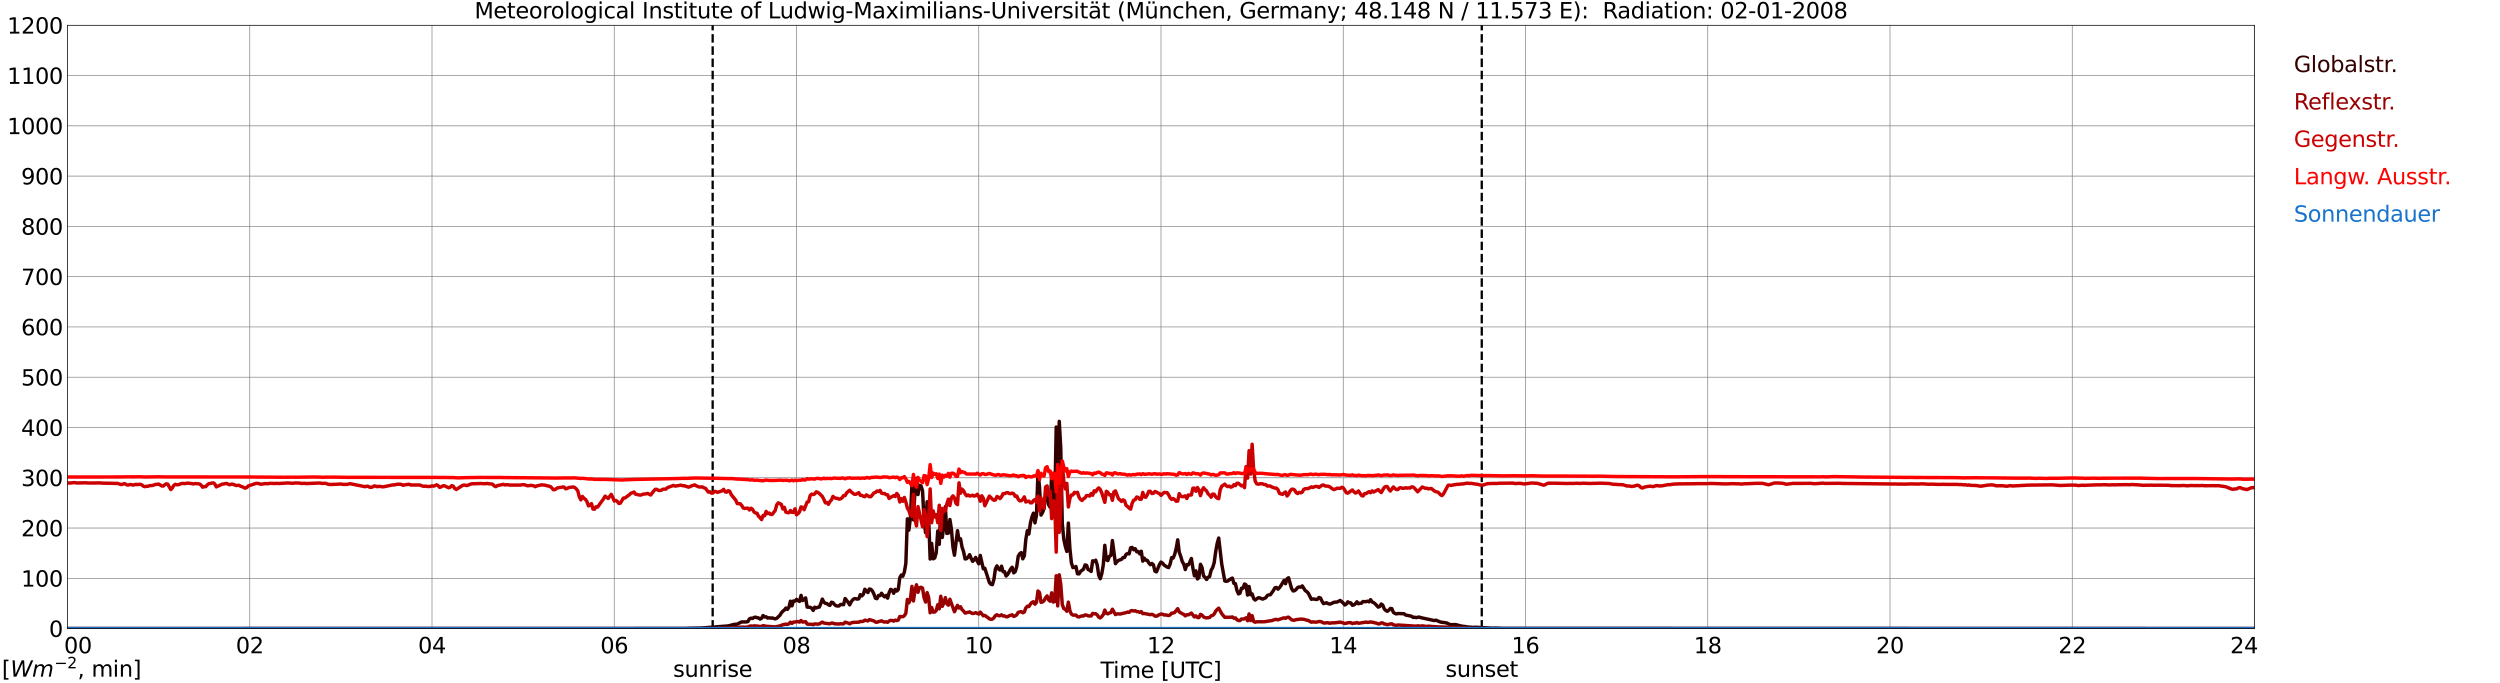 <?xml version="1.0" encoding="utf-8" standalone="no"?>
<!DOCTYPE svg PUBLIC "-//W3C//DTD SVG 1.1//EN"
  "http://www.w3.org/Graphics/SVG/1.1/DTD/svg11.dtd">
<svg xmlns:xlink="http://www.w3.org/1999/xlink" width="1085.4pt" height="296.64pt" viewBox="0 0 1085.4 296.64" xmlns="http://www.w3.org/2000/svg" version="1.1">
 <defs>
  <style type="text/css">*{stroke-linejoin: round; stroke-linecap: butt}</style>
 </defs>
 <g id="figure_1">
  <g id="patch_1">
   <path d="M 0 296.64 
L 1085.4 296.64 
L 1085.4 0 
L 0 0 
z
" style="fill: #ffffff"/>
  </g>
  <g id="axes_1">
   <g id="patch_2">
    <path d="M 29.306 272.909 
L 978.814 272.909 
L 978.814 10.976 
L 29.306 10.976 
z
" style="fill: #ffffff"/>
   </g>
   <g id="patch_3">
    <path d="M 978.814 272.909 
L 978.814 272.909 
L 978.814 10.976 
L 978.814 10.976 
z
" clip-path="url(#p2c57ef2d16)" style="fill: #d3d3d3; opacity: 0.25; stroke: #d3d3d3; stroke-linejoin: miter"/>
   </g>
   <g id="matplotlib.axis_1">
    <g id="xtick_1">
     <g id="line2d_1">
      <path d="M 29.306 272.909 
L 29.306 10.976 
" clip-path="url(#p2c57ef2d16)" style="fill: none; stroke: #808080; stroke-width: 0.3; stroke-linecap: square"/>
     </g>
     <g id="line2d_2"/>
     <g id="text_1">
      <!--    00 -->
      <g transform="translate(18.733 283.627) scale(0.095 -0.095)">
       <defs>
        <path id="DejaVuSans-20" transform="scale(0.016)"/>
        <path id="DejaVuSans-30" d="M 2034 4250 
Q 1547 4250 1301 3770 
Q 1056 3291 1056 2328 
Q 1056 1369 1301 889 
Q 1547 409 2034 409 
Q 2525 409 2770 889 
Q 3016 1369 3016 2328 
Q 3016 3291 2770 3770 
Q 2525 4250 2034 4250 
z
M 2034 4750 
Q 2819 4750 3233 4129 
Q 3647 3509 3647 2328 
Q 3647 1150 3233 529 
Q 2819 -91 2034 -91 
Q 1250 -91 836 529 
Q 422 1150 422 2328 
Q 422 3509 836 4129 
Q 1250 4750 2034 4750 
z
" transform="scale(0.016)"/>
       </defs>
       <use xlink:href="#DejaVuSans-20"/>
       <use xlink:href="#DejaVuSans-20" transform="translate(31.787 0)"/>
       <use xlink:href="#DejaVuSans-20" transform="translate(63.574 0)"/>
       <use xlink:href="#DejaVuSans-30" transform="translate(95.361 0)"/>
       <use xlink:href="#DejaVuSans-30" transform="translate(158.984 0)"/>
      </g>
     </g>
    </g>
    <g id="xtick_2">
     <g id="line2d_3">
      <path d="M 108.431 272.909 
L 108.431 10.976 
" clip-path="url(#p2c57ef2d16)" style="fill: none; stroke: #808080; stroke-width: 0.3; stroke-linecap: square"/>
     </g>
     <g id="line2d_4"/>
     <g id="text_2">
      <!-- 02 -->
      <g transform="translate(102.387 283.627) scale(0.095 -0.095)">
       <defs>
        <path id="DejaVuSans-32" d="M 1228 531 
L 3431 531 
L 3431 0 
L 469 0 
L 469 531 
Q 828 903 1448 1529 
Q 2069 2156 2228 2338 
Q 2531 2678 2651 2914 
Q 2772 3150 2772 3378 
Q 2772 3750 2511 3984 
Q 2250 4219 1831 4219 
Q 1534 4219 1204 4116 
Q 875 4013 500 3803 
L 500 4441 
Q 881 4594 1212 4672 
Q 1544 4750 1819 4750 
Q 2544 4750 2975 4387 
Q 3406 4025 3406 3419 
Q 3406 3131 3298 2873 
Q 3191 2616 2906 2266 
Q 2828 2175 2409 1742 
Q 1991 1309 1228 531 
z
" transform="scale(0.016)"/>
       </defs>
       <use xlink:href="#DejaVuSans-30"/>
       <use xlink:href="#DejaVuSans-32" transform="translate(63.623 0)"/>
      </g>
     </g>
    </g>
    <g id="xtick_3">
     <g id="line2d_5">
      <path d="M 187.557 272.909 
L 187.557 10.976 
" clip-path="url(#p2c57ef2d16)" style="fill: none; stroke: #808080; stroke-width: 0.3; stroke-linecap: square"/>
     </g>
     <g id="line2d_6"/>
     <g id="text_3">
      <!-- 04 -->
      <g transform="translate(181.513 283.627) scale(0.095 -0.095)">
       <defs>
        <path id="DejaVuSans-34" d="M 2419 4116 
L 825 1625 
L 2419 1625 
L 2419 4116 
z
M 2253 4666 
L 3047 4666 
L 3047 1625 
L 3713 1625 
L 3713 1100 
L 3047 1100 
L 3047 0 
L 2419 0 
L 2419 1100 
L 313 1100 
L 313 1709 
L 2253 4666 
z
" transform="scale(0.016)"/>
       </defs>
       <use xlink:href="#DejaVuSans-30"/>
       <use xlink:href="#DejaVuSans-34" transform="translate(63.623 0)"/>
      </g>
     </g>
    </g>
    <g id="xtick_4">
     <g id="line2d_7">
      <path d="M 266.683 272.909 
L 266.683 10.976 
" clip-path="url(#p2c57ef2d16)" style="fill: none; stroke: #808080; stroke-width: 0.3; stroke-linecap: square"/>
     </g>
     <g id="line2d_8"/>
     <g id="text_4">
      <!-- 06 -->
      <g transform="translate(260.638 283.627) scale(0.095 -0.095)">
       <defs>
        <path id="DejaVuSans-36" d="M 2113 2584 
Q 1688 2584 1439 2293 
Q 1191 2003 1191 1497 
Q 1191 994 1439 701 
Q 1688 409 2113 409 
Q 2538 409 2786 701 
Q 3034 994 3034 1497 
Q 3034 2003 2786 2293 
Q 2538 2584 2113 2584 
z
M 3366 4563 
L 3366 3988 
Q 3128 4100 2886 4159 
Q 2644 4219 2406 4219 
Q 1781 4219 1451 3797 
Q 1122 3375 1075 2522 
Q 1259 2794 1537 2939 
Q 1816 3084 2150 3084 
Q 2853 3084 3261 2657 
Q 3669 2231 3669 1497 
Q 3669 778 3244 343 
Q 2819 -91 2113 -91 
Q 1303 -91 875 529 
Q 447 1150 447 2328 
Q 447 3434 972 4092 
Q 1497 4750 2381 4750 
Q 2619 4750 2861 4703 
Q 3103 4656 3366 4563 
z
" transform="scale(0.016)"/>
       </defs>
       <use xlink:href="#DejaVuSans-30"/>
       <use xlink:href="#DejaVuSans-36" transform="translate(63.623 0)"/>
      </g>
     </g>
    </g>
    <g id="xtick_5">
     <g id="line2d_9">
      <path d="M 345.808 272.909 
L 345.808 10.976 
" clip-path="url(#p2c57ef2d16)" style="fill: none; stroke: #808080; stroke-width: 0.3; stroke-linecap: square"/>
     </g>
     <g id="line2d_10"/>
     <g id="text_5">
      <!-- 08 -->
      <g transform="translate(339.764 283.627) scale(0.095 -0.095)">
       <defs>
        <path id="DejaVuSans-38" d="M 2034 2216 
Q 1584 2216 1326 1975 
Q 1069 1734 1069 1313 
Q 1069 891 1326 650 
Q 1584 409 2034 409 
Q 2484 409 2743 651 
Q 3003 894 3003 1313 
Q 3003 1734 2745 1975 
Q 2488 2216 2034 2216 
z
M 1403 2484 
Q 997 2584 770 2862 
Q 544 3141 544 3541 
Q 544 4100 942 4425 
Q 1341 4750 2034 4750 
Q 2731 4750 3128 4425 
Q 3525 4100 3525 3541 
Q 3525 3141 3298 2862 
Q 3072 2584 2669 2484 
Q 3125 2378 3379 2068 
Q 3634 1759 3634 1313 
Q 3634 634 3220 271 
Q 2806 -91 2034 -91 
Q 1263 -91 848 271 
Q 434 634 434 1313 
Q 434 1759 690 2068 
Q 947 2378 1403 2484 
z
M 1172 3481 
Q 1172 3119 1398 2916 
Q 1625 2713 2034 2713 
Q 2441 2713 2670 2916 
Q 2900 3119 2900 3481 
Q 2900 3844 2670 4047 
Q 2441 4250 2034 4250 
Q 1625 4250 1398 4047 
Q 1172 3844 1172 3481 
z
" transform="scale(0.016)"/>
       </defs>
       <use xlink:href="#DejaVuSans-30"/>
       <use xlink:href="#DejaVuSans-38" transform="translate(63.623 0)"/>
      </g>
     </g>
    </g>
    <g id="xtick_6">
     <g id="line2d_11">
      <path d="M 424.934 272.909 
L 424.934 10.976 
" clip-path="url(#p2c57ef2d16)" style="fill: none; stroke: #808080; stroke-width: 0.3; stroke-linecap: square"/>
     </g>
     <g id="line2d_12"/>
     <g id="text_6">
      <!-- 10 -->
      <g transform="translate(418.89 283.627) scale(0.095 -0.095)">
       <defs>
        <path id="DejaVuSans-31" d="M 794 531 
L 1825 531 
L 1825 4091 
L 703 3866 
L 703 4441 
L 1819 4666 
L 2450 4666 
L 2450 531 
L 3481 531 
L 3481 0 
L 794 0 
L 794 531 
z
" transform="scale(0.016)"/>
       </defs>
       <use xlink:href="#DejaVuSans-31"/>
       <use xlink:href="#DejaVuSans-30" transform="translate(63.623 0)"/>
      </g>
     </g>
    </g>
    <g id="xtick_7">
     <g id="line2d_13">
      <path d="M 504.06 272.909 
L 504.06 10.976 
" clip-path="url(#p2c57ef2d16)" style="fill: none; stroke: #808080; stroke-width: 0.3; stroke-linecap: square"/>
     </g>
     <g id="line2d_14"/>
     <g id="text_7">
      <!-- 12 -->
      <g transform="translate(498.015 283.627) scale(0.095 -0.095)">
       <use xlink:href="#DejaVuSans-31"/>
       <use xlink:href="#DejaVuSans-32" transform="translate(63.623 0)"/>
      </g>
     </g>
    </g>
    <g id="xtick_8">
     <g id="line2d_15">
      <path d="M 583.185 272.909 
L 583.185 10.976 
" clip-path="url(#p2c57ef2d16)" style="fill: none; stroke: #808080; stroke-width: 0.3; stroke-linecap: square"/>
     </g>
     <g id="line2d_16"/>
     <g id="text_8">
      <!-- 14 -->
      <g transform="translate(577.141 283.627) scale(0.095 -0.095)">
       <use xlink:href="#DejaVuSans-31"/>
       <use xlink:href="#DejaVuSans-34" transform="translate(63.623 0)"/>
      </g>
     </g>
    </g>
    <g id="xtick_9">
     <g id="line2d_17">
      <path d="M 662.311 272.909 
L 662.311 10.976 
" clip-path="url(#p2c57ef2d16)" style="fill: none; stroke: #808080; stroke-width: 0.3; stroke-linecap: square"/>
     </g>
     <g id="line2d_18"/>
     <g id="text_9">
      <!-- 16 -->
      <g transform="translate(656.267 283.627) scale(0.095 -0.095)">
       <use xlink:href="#DejaVuSans-31"/>
       <use xlink:href="#DejaVuSans-36" transform="translate(63.623 0)"/>
      </g>
     </g>
    </g>
    <g id="xtick_10">
     <g id="line2d_19">
      <path d="M 741.437 272.909 
L 741.437 10.976 
" clip-path="url(#p2c57ef2d16)" style="fill: none; stroke: #808080; stroke-width: 0.3; stroke-linecap: square"/>
     </g>
     <g id="line2d_20"/>
     <g id="text_10">
      <!-- 18 -->
      <g transform="translate(735.392 283.627) scale(0.095 -0.095)">
       <use xlink:href="#DejaVuSans-31"/>
       <use xlink:href="#DejaVuSans-38" transform="translate(63.623 0)"/>
      </g>
     </g>
    </g>
    <g id="xtick_11">
     <g id="line2d_21">
      <path d="M 820.562 272.909 
L 820.562 10.976 
" clip-path="url(#p2c57ef2d16)" style="fill: none; stroke: #808080; stroke-width: 0.3; stroke-linecap: square"/>
     </g>
     <g id="line2d_22"/>
     <g id="text_11">
      <!-- 20 -->
      <g transform="translate(814.518 283.627) scale(0.095 -0.095)">
       <use xlink:href="#DejaVuSans-32"/>
       <use xlink:href="#DejaVuSans-30" transform="translate(63.623 0)"/>
      </g>
     </g>
    </g>
    <g id="xtick_12">
     <g id="line2d_23">
      <path d="M 899.688 272.909 
L 899.688 10.976 
" clip-path="url(#p2c57ef2d16)" style="fill: none; stroke: #808080; stroke-width: 0.3; stroke-linecap: square"/>
     </g>
     <g id="line2d_24"/>
     <g id="text_12">
      <!-- 22 -->
      <g transform="translate(893.644 283.627) scale(0.095 -0.095)">
       <use xlink:href="#DejaVuSans-32"/>
       <use xlink:href="#DejaVuSans-32" transform="translate(63.623 0)"/>
      </g>
     </g>
    </g>
    <g id="xtick_13">
     <g id="line2d_25">
      <path d="M 978.814 272.909 
L 978.814 10.976 
" clip-path="url(#p2c57ef2d16)" style="fill: none; stroke: #808080; stroke-width: 0.3; stroke-linecap: square"/>
     </g>
     <g id="line2d_26"/>
     <g id="text_13">
      <!-- 24    -->
      <g transform="translate(968.241 283.627) scale(0.095 -0.095)">
       <use xlink:href="#DejaVuSans-32"/>
       <use xlink:href="#DejaVuSans-34" transform="translate(63.623 0)"/>
       <use xlink:href="#DejaVuSans-20" transform="translate(127.246 0)"/>
       <use xlink:href="#DejaVuSans-20" transform="translate(159.033 0)"/>
       <use xlink:href="#DejaVuSans-20" transform="translate(190.82 0)"/>
      </g>
     </g>
    </g>
    <g id="text_14">
     <!-- Time [UTC] -->
     <g transform="translate(477.806 294.322) scale(0.095 -0.095)">
      <defs>
       <path id="DejaVuSans-54" d="M -19 4666 
L 3928 4666 
L 3928 4134 
L 2272 4134 
L 2272 0 
L 1638 0 
L 1638 4134 
L -19 4134 
L -19 4666 
z
" transform="scale(0.016)"/>
       <path id="DejaVuSans-69" d="M 603 3500 
L 1178 3500 
L 1178 0 
L 603 0 
L 603 3500 
z
M 603 4863 
L 1178 4863 
L 1178 4134 
L 603 4134 
L 603 4863 
z
" transform="scale(0.016)"/>
       <path id="DejaVuSans-6d" d="M 3328 2828 
Q 3544 3216 3844 3400 
Q 4144 3584 4550 3584 
Q 5097 3584 5394 3201 
Q 5691 2819 5691 2113 
L 5691 0 
L 5113 0 
L 5113 2094 
Q 5113 2597 4934 2840 
Q 4756 3084 4391 3084 
Q 3944 3084 3684 2787 
Q 3425 2491 3425 1978 
L 3425 0 
L 2847 0 
L 2847 2094 
Q 2847 2600 2669 2842 
Q 2491 3084 2119 3084 
Q 1678 3084 1418 2786 
Q 1159 2488 1159 1978 
L 1159 0 
L 581 0 
L 581 3500 
L 1159 3500 
L 1159 2956 
Q 1356 3278 1631 3431 
Q 1906 3584 2284 3584 
Q 2666 3584 2933 3390 
Q 3200 3197 3328 2828 
z
" transform="scale(0.016)"/>
       <path id="DejaVuSans-65" d="M 3597 1894 
L 3597 1613 
L 953 1613 
Q 991 1019 1311 708 
Q 1631 397 2203 397 
Q 2534 397 2845 478 
Q 3156 559 3463 722 
L 3463 178 
Q 3153 47 2828 -22 
Q 2503 -91 2169 -91 
Q 1331 -91 842 396 
Q 353 884 353 1716 
Q 353 2575 817 3079 
Q 1281 3584 2069 3584 
Q 2775 3584 3186 3129 
Q 3597 2675 3597 1894 
z
M 3022 2063 
Q 3016 2534 2758 2815 
Q 2500 3097 2075 3097 
Q 1594 3097 1305 2825 
Q 1016 2553 972 2059 
L 3022 2063 
z
" transform="scale(0.016)"/>
       <path id="DejaVuSans-5b" d="M 550 4863 
L 1875 4863 
L 1875 4416 
L 1125 4416 
L 1125 -397 
L 1875 -397 
L 1875 -844 
L 550 -844 
L 550 4863 
z
" transform="scale(0.016)"/>
       <path id="DejaVuSans-55" d="M 556 4666 
L 1191 4666 
L 1191 1831 
Q 1191 1081 1462 751 
Q 1734 422 2344 422 
Q 2950 422 3222 751 
Q 3494 1081 3494 1831 
L 3494 4666 
L 4128 4666 
L 4128 1753 
Q 4128 841 3676 375 
Q 3225 -91 2344 -91 
Q 1459 -91 1007 375 
Q 556 841 556 1753 
L 556 4666 
z
" transform="scale(0.016)"/>
       <path id="DejaVuSans-43" d="M 4122 4306 
L 4122 3641 
Q 3803 3938 3442 4084 
Q 3081 4231 2675 4231 
Q 1875 4231 1450 3742 
Q 1025 3253 1025 2328 
Q 1025 1406 1450 917 
Q 1875 428 2675 428 
Q 3081 428 3442 575 
Q 3803 722 4122 1019 
L 4122 359 
Q 3791 134 3420 21 
Q 3050 -91 2638 -91 
Q 1578 -91 968 557 
Q 359 1206 359 2328 
Q 359 3453 968 4101 
Q 1578 4750 2638 4750 
Q 3056 4750 3426 4639 
Q 3797 4528 4122 4306 
z
" transform="scale(0.016)"/>
       <path id="DejaVuSans-5d" d="M 1947 4863 
L 1947 -844 
L 622 -844 
L 622 -397 
L 1369 -397 
L 1369 4416 
L 622 4416 
L 622 4863 
L 1947 4863 
z
" transform="scale(0.016)"/>
      </defs>
      <use xlink:href="#DejaVuSans-54"/>
      <use xlink:href="#DejaVuSans-69" transform="translate(57.959 0)"/>
      <use xlink:href="#DejaVuSans-6d" transform="translate(85.742 0)"/>
      <use xlink:href="#DejaVuSans-65" transform="translate(183.154 0)"/>
      <use xlink:href="#DejaVuSans-20" transform="translate(244.678 0)"/>
      <use xlink:href="#DejaVuSans-5b" transform="translate(276.465 0)"/>
      <use xlink:href="#DejaVuSans-55" transform="translate(315.479 0)"/>
      <use xlink:href="#DejaVuSans-54" transform="translate(388.672 0)"/>
      <use xlink:href="#DejaVuSans-43" transform="translate(443.881 0)"/>
      <use xlink:href="#DejaVuSans-5d" transform="translate(513.705 0)"/>
     </g>
    </g>
   </g>
   <g id="matplotlib.axis_2">
    <g id="ytick_1">
     <g id="line2d_27">
      <path d="M 29.306 272.909 
L 978.814 272.909 
" clip-path="url(#p2c57ef2d16)" style="fill: none; stroke: #808080; stroke-width: 0.3; stroke-linecap: square"/>
     </g>
     <g id="line2d_28"/>
     <g id="text_15">
      <!-- 0 -->
      <g transform="translate(21.261 276.518) scale(0.095 -0.095)">
       <use xlink:href="#DejaVuSans-30"/>
      </g>
     </g>
    </g>
    <g id="ytick_2">
     <g id="line2d_29">
      <path d="M 29.306 251.081 
L 978.814 251.081 
" clip-path="url(#p2c57ef2d16)" style="fill: none; stroke: #808080; stroke-width: 0.3; stroke-linecap: square"/>
     </g>
     <g id="line2d_30"/>
     <g id="text_16">
      <!-- 100 -->
      <g transform="translate(9.173 254.69) scale(0.095 -0.095)">
       <use xlink:href="#DejaVuSans-31"/>
       <use xlink:href="#DejaVuSans-30" transform="translate(63.623 0)"/>
       <use xlink:href="#DejaVuSans-30" transform="translate(127.246 0)"/>
      </g>
     </g>
    </g>
    <g id="ytick_3">
     <g id="line2d_31">
      <path d="M 29.306 229.253 
L 978.814 229.253 
" clip-path="url(#p2c57ef2d16)" style="fill: none; stroke: #808080; stroke-width: 0.3; stroke-linecap: square"/>
     </g>
     <g id="line2d_32"/>
     <g id="text_17">
      <!-- 200 -->
      <g transform="translate(9.173 232.863) scale(0.095 -0.095)">
       <use xlink:href="#DejaVuSans-32"/>
       <use xlink:href="#DejaVuSans-30" transform="translate(63.623 0)"/>
       <use xlink:href="#DejaVuSans-30" transform="translate(127.246 0)"/>
      </g>
     </g>
    </g>
    <g id="ytick_4">
     <g id="line2d_33">
      <path d="M 29.306 207.426 
L 978.814 207.426 
" clip-path="url(#p2c57ef2d16)" style="fill: none; stroke: #808080; stroke-width: 0.3; stroke-linecap: square"/>
     </g>
     <g id="line2d_34"/>
     <g id="text_18">
      <!-- 300 -->
      <g transform="translate(9.173 211.035) scale(0.095 -0.095)">
       <defs>
        <path id="DejaVuSans-33" d="M 2597 2516 
Q 3050 2419 3304 2112 
Q 3559 1806 3559 1356 
Q 3559 666 3084 287 
Q 2609 -91 1734 -91 
Q 1441 -91 1130 -33 
Q 819 25 488 141 
L 488 750 
Q 750 597 1062 519 
Q 1375 441 1716 441 
Q 2309 441 2620 675 
Q 2931 909 2931 1356 
Q 2931 1769 2642 2001 
Q 2353 2234 1838 2234 
L 1294 2234 
L 1294 2753 
L 1863 2753 
Q 2328 2753 2575 2939 
Q 2822 3125 2822 3475 
Q 2822 3834 2567 4026 
Q 2313 4219 1838 4219 
Q 1578 4219 1281 4162 
Q 984 4106 628 3988 
L 628 4550 
Q 988 4650 1302 4700 
Q 1616 4750 1894 4750 
Q 2613 4750 3031 4423 
Q 3450 4097 3450 3541 
Q 3450 3153 3228 2886 
Q 3006 2619 2597 2516 
z
" transform="scale(0.016)"/>
       </defs>
       <use xlink:href="#DejaVuSans-33"/>
       <use xlink:href="#DejaVuSans-30" transform="translate(63.623 0)"/>
       <use xlink:href="#DejaVuSans-30" transform="translate(127.246 0)"/>
      </g>
     </g>
    </g>
    <g id="ytick_5">
     <g id="line2d_35">
      <path d="M 29.306 185.598 
L 978.814 185.598 
" clip-path="url(#p2c57ef2d16)" style="fill: none; stroke: #808080; stroke-width: 0.3; stroke-linecap: square"/>
     </g>
     <g id="line2d_36"/>
     <g id="text_19">
      <!-- 400 -->
      <g transform="translate(9.173 189.207) scale(0.095 -0.095)">
       <use xlink:href="#DejaVuSans-34"/>
       <use xlink:href="#DejaVuSans-30" transform="translate(63.623 0)"/>
       <use xlink:href="#DejaVuSans-30" transform="translate(127.246 0)"/>
      </g>
     </g>
    </g>
    <g id="ytick_6">
     <g id="line2d_37">
      <path d="M 29.306 163.77 
L 978.814 163.77 
" clip-path="url(#p2c57ef2d16)" style="fill: none; stroke: #808080; stroke-width: 0.3; stroke-linecap: square"/>
     </g>
     <g id="line2d_38"/>
     <g id="text_20">
      <!-- 500 -->
      <g transform="translate(9.173 167.379) scale(0.095 -0.095)">
       <defs>
        <path id="DejaVuSans-35" d="M 691 4666 
L 3169 4666 
L 3169 4134 
L 1269 4134 
L 1269 2991 
Q 1406 3038 1543 3061 
Q 1681 3084 1819 3084 
Q 2600 3084 3056 2656 
Q 3513 2228 3513 1497 
Q 3513 744 3044 326 
Q 2575 -91 1722 -91 
Q 1428 -91 1123 -41 
Q 819 9 494 109 
L 494 744 
Q 775 591 1075 516 
Q 1375 441 1709 441 
Q 2250 441 2565 725 
Q 2881 1009 2881 1497 
Q 2881 1984 2565 2268 
Q 2250 2553 1709 2553 
Q 1456 2553 1204 2497 
Q 953 2441 691 2322 
L 691 4666 
z
" transform="scale(0.016)"/>
       </defs>
       <use xlink:href="#DejaVuSans-35"/>
       <use xlink:href="#DejaVuSans-30" transform="translate(63.623 0)"/>
       <use xlink:href="#DejaVuSans-30" transform="translate(127.246 0)"/>
      </g>
     </g>
    </g>
    <g id="ytick_7">
     <g id="line2d_39">
      <path d="M 29.306 141.942 
L 978.814 141.942 
" clip-path="url(#p2c57ef2d16)" style="fill: none; stroke: #808080; stroke-width: 0.3; stroke-linecap: square"/>
     </g>
     <g id="line2d_40"/>
     <g id="text_21">
      <!-- 600 -->
      <g transform="translate(9.173 145.551) scale(0.095 -0.095)">
       <use xlink:href="#DejaVuSans-36"/>
       <use xlink:href="#DejaVuSans-30" transform="translate(63.623 0)"/>
       <use xlink:href="#DejaVuSans-30" transform="translate(127.246 0)"/>
      </g>
     </g>
    </g>
    <g id="ytick_8">
     <g id="line2d_41">
      <path d="M 29.306 120.114 
L 978.814 120.114 
" clip-path="url(#p2c57ef2d16)" style="fill: none; stroke: #808080; stroke-width: 0.3; stroke-linecap: square"/>
     </g>
     <g id="line2d_42"/>
     <g id="text_22">
      <!-- 700 -->
      <g transform="translate(9.173 123.724) scale(0.095 -0.095)">
       <defs>
        <path id="DejaVuSans-37" d="M 525 4666 
L 3525 4666 
L 3525 4397 
L 1831 0 
L 1172 0 
L 2766 4134 
L 525 4134 
L 525 4666 
z
" transform="scale(0.016)"/>
       </defs>
       <use xlink:href="#DejaVuSans-37"/>
       <use xlink:href="#DejaVuSans-30" transform="translate(63.623 0)"/>
       <use xlink:href="#DejaVuSans-30" transform="translate(127.246 0)"/>
      </g>
     </g>
    </g>
    <g id="ytick_9">
     <g id="line2d_43">
      <path d="M 29.306 98.287 
L 978.814 98.287 
" clip-path="url(#p2c57ef2d16)" style="fill: none; stroke: #808080; stroke-width: 0.3; stroke-linecap: square"/>
     </g>
     <g id="line2d_44"/>
     <g id="text_23">
      <!-- 800 -->
      <g transform="translate(9.173 101.896) scale(0.095 -0.095)">
       <use xlink:href="#DejaVuSans-38"/>
       <use xlink:href="#DejaVuSans-30" transform="translate(63.623 0)"/>
       <use xlink:href="#DejaVuSans-30" transform="translate(127.246 0)"/>
      </g>
     </g>
    </g>
    <g id="ytick_10">
     <g id="line2d_45">
      <path d="M 29.306 76.459 
L 978.814 76.459 
" clip-path="url(#p2c57ef2d16)" style="fill: none; stroke: #808080; stroke-width: 0.3; stroke-linecap: square"/>
     </g>
     <g id="line2d_46"/>
     <g id="text_24">
      <!-- 900 -->
      <g transform="translate(9.173 80.068) scale(0.095 -0.095)">
       <defs>
        <path id="DejaVuSans-39" d="M 703 97 
L 703 672 
Q 941 559 1184 500 
Q 1428 441 1663 441 
Q 2288 441 2617 861 
Q 2947 1281 2994 2138 
Q 2813 1869 2534 1725 
Q 2256 1581 1919 1581 
Q 1219 1581 811 2004 
Q 403 2428 403 3163 
Q 403 3881 828 4315 
Q 1253 4750 1959 4750 
Q 2769 4750 3195 4129 
Q 3622 3509 3622 2328 
Q 3622 1225 3098 567 
Q 2575 -91 1691 -91 
Q 1453 -91 1209 -44 
Q 966 3 703 97 
z
M 1959 2075 
Q 2384 2075 2632 2365 
Q 2881 2656 2881 3163 
Q 2881 3666 2632 3958 
Q 2384 4250 1959 4250 
Q 1534 4250 1286 3958 
Q 1038 3666 1038 3163 
Q 1038 2656 1286 2365 
Q 1534 2075 1959 2075 
z
" transform="scale(0.016)"/>
       </defs>
       <use xlink:href="#DejaVuSans-39"/>
       <use xlink:href="#DejaVuSans-30" transform="translate(63.623 0)"/>
       <use xlink:href="#DejaVuSans-30" transform="translate(127.246 0)"/>
      </g>
     </g>
    </g>
    <g id="ytick_11">
     <g id="line2d_47">
      <path d="M 29.306 54.631 
L 978.814 54.631 
" clip-path="url(#p2c57ef2d16)" style="fill: none; stroke: #808080; stroke-width: 0.3; stroke-linecap: square"/>
     </g>
     <g id="line2d_48"/>
     <g id="text_25">
      <!-- 1000 -->
      <g transform="translate(3.128 58.24) scale(0.095 -0.095)">
       <use xlink:href="#DejaVuSans-31"/>
       <use xlink:href="#DejaVuSans-30" transform="translate(63.623 0)"/>
       <use xlink:href="#DejaVuSans-30" transform="translate(127.246 0)"/>
       <use xlink:href="#DejaVuSans-30" transform="translate(190.869 0)"/>
      </g>
     </g>
    </g>
    <g id="ytick_12">
     <g id="line2d_49">
      <path d="M 29.306 32.803 
L 978.814 32.803 
" clip-path="url(#p2c57ef2d16)" style="fill: none; stroke: #808080; stroke-width: 0.3; stroke-linecap: square"/>
     </g>
     <g id="line2d_50"/>
     <g id="text_26">
      <!-- 1100 -->
      <g transform="translate(3.128 36.413) scale(0.095 -0.095)">
       <use xlink:href="#DejaVuSans-31"/>
       <use xlink:href="#DejaVuSans-31" transform="translate(63.623 0)"/>
       <use xlink:href="#DejaVuSans-30" transform="translate(127.246 0)"/>
       <use xlink:href="#DejaVuSans-30" transform="translate(190.869 0)"/>
      </g>
     </g>
    </g>
    <g id="ytick_13">
     <g id="line2d_51">
      <path d="M 29.306 10.976 
L 978.814 10.976 
" clip-path="url(#p2c57ef2d16)" style="fill: none; stroke: #808080; stroke-width: 0.3; stroke-linecap: square"/>
     </g>
     <g id="line2d_52"/>
     <g id="text_27">
      <!-- 1200 -->
      <g transform="translate(3.128 14.585) scale(0.095 -0.095)">
       <use xlink:href="#DejaVuSans-31"/>
       <use xlink:href="#DejaVuSans-32" transform="translate(63.623 0)"/>
       <use xlink:href="#DejaVuSans-30" transform="translate(127.246 0)"/>
       <use xlink:href="#DejaVuSans-30" transform="translate(190.869 0)"/>
      </g>
     </g>
    </g>
   </g>
   <g id="line2d_53">
    <path d="M 309.411 272.909 
L 309.411 10.976 
" clip-path="url(#p2c57ef2d16)" style="fill: none; stroke-dasharray: 3.7,1.6; stroke-dashoffset: 0; stroke: #000000"/>
   </g>
   <g id="line2d_54">
    <path d="M 643.321 272.909 
L 643.321 10.976 
" clip-path="url(#p2c57ef2d16)" style="fill: none; stroke-dasharray: 3.7,1.6; stroke-dashoffset: 0; stroke: #000000"/>
   </g>
   <g id="line2d_55">
    <path d="M 29.306 272.909 
L 297.674 272.863 
L 298.992 272.771 
L 304.267 272.68 
L 314.158 271.9 
L 315.477 271.809 
L 316.136 271.763 
L 318.774 271.077 
L 320.093 270.986 
L 321.411 270.255 
L 322.071 270.025 
L 324.049 270.025 
L 324.708 269.842 
L 325.368 268.698 
L 326.027 268.377 
L 326.686 268.515 
L 327.346 268.102 
L 328.005 267.919 
L 328.665 268.194 
L 329.324 268.286 
L 329.983 268.79 
L 330.643 268.423 
L 331.302 267.234 
L 331.961 267.873 
L 332.621 267.781 
L 333.28 268.332 
L 333.94 268.194 
L 334.599 268.377 
L 335.258 268.286 
L 336.577 268.698 
L 337.236 268.423 
L 338.555 267.188 
L 339.215 266.136 
L 339.874 265.356 
L 340.533 264.854 
L 341.193 263.983 
L 341.852 264.579 
L 342.512 263.665 
L 343.171 261.01 
L 343.83 263.023 
L 344.49 260.919 
L 345.149 260.965 
L 345.808 260.231 
L 346.468 260.781 
L 347.127 261.102 
L 347.787 258.494 
L 348.446 260.735 
L 349.105 260.323 
L 349.765 259.592 
L 350.424 263.573 
L 351.743 263.665 
L 352.402 264.029 
L 353.062 265.038 
L 353.721 263.619 
L 354.38 263.938 
L 355.04 263.665 
L 355.699 263.573 
L 356.359 262.063 
L 357.018 260.094 
L 357.677 261.375 
L 358.337 261.971 
L 358.996 262.017 
L 359.655 262.567 
L 360.315 262.84 
L 360.974 261.467 
L 361.634 261.65 
L 362.293 262.475 
L 362.952 262.977 
L 363.612 263.115 
L 364.271 263.069 
L 364.93 262.429 
L 366.249 262.521 
L 366.909 259.867 
L 368.227 261.467 
L 368.887 262.613 
L 369.546 261.286 
L 370.206 260.415 
L 370.865 259.913 
L 371.524 259.913 
L 372.184 260.14 
L 372.843 259.958 
L 373.502 258.173 
L 374.162 258.723 
L 374.821 258.035 
L 375.481 255.839 
L 376.799 257.258 
L 377.459 255.702 
L 378.118 255.885 
L 378.777 256.617 
L 379.437 257.944 
L 380.096 259.729 
L 380.756 259.913 
L 381.415 258.54 
L 382.074 258.585 
L 382.734 257.577 
L 383.393 258.54 
L 384.053 259.133 
L 384.712 258.494 
L 385.371 259.683 
L 386.031 257.258 
L 386.69 255.885 
L 387.349 256.25 
L 388.009 257.577 
L 388.668 255.885 
L 389.328 256.617 
L 389.987 255.977 
L 390.646 250.852 
L 391.306 249.662 
L 391.965 250.164 
L 392.624 248.427 
L 393.284 244.583 
L 393.943 225.272 
L 394.603 230.168 
L 395.262 224.768 
L 395.921 210.307 
L 396.581 225.682 
L 397.24 212.915 
L 397.899 207.698 
L 398.559 214.701 
L 399.218 210.673 
L 399.878 210.994 
L 400.537 213.099 
L 401.196 226.324 
L 401.856 231.266 
L 402.515 217.857 
L 403.175 224.584 
L 403.834 242.706 
L 404.493 235.933 
L 405.153 242.614 
L 405.812 242.247 
L 406.471 240.006 
L 407.131 230.532 
L 407.79 236.299 
L 408.45 221.382 
L 409.109 233.324 
L 409.768 228.474 
L 410.428 219.963 
L 411.087 231.587 
L 411.746 231.449 
L 412.406 225.545 
L 413.065 229.709 
L 413.725 237.489 
L 414.384 241.058 
L 415.703 230.397 
L 416.362 234.468 
L 417.022 233.92 
L 417.681 237.535 
L 418.34 239.504 
L 419 242.66 
L 419.659 242.568 
L 420.318 241.883 
L 420.978 240.829 
L 421.637 242.431 
L 422.297 243.712 
L 422.956 243.027 
L 423.615 242.02 
L 424.275 243.62 
L 424.934 244.764 
L 425.593 241.149 
L 426.912 246.962 
L 427.572 246.733 
L 429.55 252.91 
L 430.209 253.687 
L 430.869 253.825 
L 431.528 251.491 
L 432.187 246.916 
L 432.847 245.681 
L 433.506 247.054 
L 434.165 247.51 
L 434.825 245.818 
L 435.484 248.198 
L 436.144 248.198 
L 436.803 250.073 
L 437.462 249.433 
L 438.781 247.054 
L 439.44 246.275 
L 440.1 248.7 
L 440.759 248.198 
L 441.419 246.045 
L 442.078 241.47 
L 442.737 240.418 
L 443.397 239.914 
L 444.056 242.614 
L 444.716 241.333 
L 445.375 234.149 
L 446.034 230.397 
L 446.694 231.86 
L 447.353 227.147 
L 448.012 224.493 
L 448.672 222.801 
L 449.331 227.009 
L 449.991 223.67 
L 450.65 204.771 
L 451.309 211.405 
L 451.969 223.624 
L 452.628 222.526 
L 453.287 220.786 
L 453.947 214.884 
L 454.606 211.771 
L 455.266 219.138 
L 455.925 220.282 
L 456.584 206.6 
L 457.244 221.884 
L 457.903 220.74 
L 458.563 185.414 
L 459.222 229.343 
L 459.881 182.944 
L 460.541 194.565 
L 461.2 227.33 
L 461.859 234.149 
L 462.519 237.214 
L 463.178 239.412 
L 463.838 227.101 
L 464.497 238.039 
L 465.156 244.354 
L 465.816 246.412 
L 466.475 246.366 
L 467.134 245.954 
L 467.794 249.112 
L 468.453 249.158 
L 469.113 248.106 
L 470.431 247.1 
L 471.091 245.268 
L 471.75 245.452 
L 472.409 247.281 
L 473.069 247.556 
L 473.728 248.106 
L 474.388 243.483 
L 475.047 243.712 
L 475.706 243.21 
L 476.366 245.314 
L 477.025 249.798 
L 477.685 251.262 
L 478.344 249.112 
L 479.003 245.222 
L 479.663 236.758 
L 480.322 243.027 
L 480.981 243.391 
L 481.641 241.516 
L 482.3 241.149 
L 482.96 234.697 
L 484.278 244.718 
L 484.938 243.895 
L 485.597 243.302 
L 486.916 242.843 
L 487.575 242.066 
L 488.235 242.02 
L 488.894 240.693 
L 489.553 240.327 
L 490.213 240.464 
L 490.872 237.856 
L 491.532 237.672 
L 492.191 238.679 
L 492.85 238.22 
L 493.51 239.547 
L 494.169 239.458 
L 494.828 240.464 
L 495.488 239.32 
L 496.147 243.62 
L 496.807 242.339 
L 497.466 243.21 
L 498.125 243.302 
L 498.785 244.445 
L 499.444 245.177 
L 500.103 244.629 
L 500.763 245.222 
L 501.422 247.968 
L 502.082 248.289 
L 503.4 245.085 
L 504.06 244.033 
L 504.719 244.491 
L 505.379 245.314 
L 506.697 246.183 
L 507.357 246.412 
L 508.016 244.947 
L 508.675 242.11 
L 509.335 242.293 
L 509.994 240.693 
L 510.654 238.131 
L 511.313 234.376 
L 511.972 239.731 
L 512.632 241.562 
L 513.291 243.804 
L 513.95 244.902 
L 514.61 247.281 
L 515.269 245.177 
L 515.929 245.268 
L 516.588 244.033 
L 517.247 242.477 
L 517.907 246.641 
L 518.566 249.981 
L 519.226 247.831 
L 519.885 251.354 
L 520.544 250.714 
L 521.204 244.993 
L 521.863 246.366 
L 522.522 250.027 
L 523.182 250.623 
L 523.841 251.583 
L 524.501 250.623 
L 525.16 250.302 
L 525.819 247.602 
L 526.479 246.458 
L 527.138 244.354 
L 527.797 239.547 
L 528.457 235.887 
L 529.116 233.599 
L 530.435 244.947 
L 531.754 252.225 
L 532.413 252.406 
L 533.073 252.225 
L 534.391 251.262 
L 535.051 250.989 
L 535.71 253.277 
L 536.369 253.414 
L 537.029 256.342 
L 537.688 257.852 
L 538.348 257.531 
L 539.007 255.381 
L 539.666 255.381 
L 540.326 253.552 
L 540.985 253.916 
L 541.644 258.356 
L 542.304 254.65 
L 542.963 258.219 
L 543.623 257.852 
L 544.282 259.867 
L 544.941 260.506 
L 546.26 259.546 
L 546.919 259.546 
L 547.579 259.913 
L 548.238 260.094 
L 549.557 259.5 
L 550.216 258.54 
L 550.876 258.265 
L 551.535 258.219 
L 552.854 256.387 
L 553.513 255.198 
L 554.173 255.06 
L 554.832 255.794 
L 555.491 255.152 
L 556.151 254.237 
L 557.47 251.996 
L 558.129 253.414 
L 558.788 251.262 
L 559.448 250.852 
L 560.766 255.564 
L 561.426 256.571 
L 562.085 256.433 
L 562.745 255.885 
L 563.404 255.06 
L 564.063 254.833 
L 564.723 254.923 
L 565.382 254.375 
L 566.701 256.433 
L 567.36 256.846 
L 568.02 257.577 
L 569.338 260.185 
L 569.998 260.048 
L 570.657 260.094 
L 571.317 260.277 
L 571.976 260.185 
L 572.635 259.408 
L 573.295 259.638 
L 573.954 261.01 
L 574.613 262.063 
L 575.932 261.696 
L 576.592 262.063 
L 577.251 262.292 
L 577.91 262.108 
L 579.229 261.467 
L 580.548 261.375 
L 581.867 260.69 
L 583.185 261.833 
L 583.845 262.656 
L 584.504 262.292 
L 585.164 261.286 
L 585.823 261.742 
L 586.482 261.742 
L 587.142 262.794 
L 587.801 262.613 
L 588.46 262.154 
L 589.12 261.286 
L 589.779 262.108 
L 590.439 261.925 
L 591.098 261.879 
L 591.757 261.148 
L 592.417 261.24 
L 593.076 261.194 
L 593.736 261.01 
L 594.395 261.286 
L 595.054 260.369 
L 595.714 261.375 
L 596.373 261.604 
L 597.032 262.154 
L 598.351 263.573 
L 599.011 263.344 
L 599.67 262.246 
L 600.329 262.702 
L 600.989 264.35 
L 601.648 265.038 
L 602.307 265.402 
L 602.967 264.946 
L 603.626 264.167 
L 604.286 264.258 
L 604.945 265.861 
L 605.604 266.319 
L 606.264 266.546 
L 606.923 266.365 
L 609.561 266.457 
L 610.22 267.004 
L 612.858 267.554 
L 613.517 268.056 
L 614.176 267.965 
L 614.836 268.148 
L 616.154 267.873 
L 616.814 268.148 
L 622.748 269.429 
L 623.408 269.246 
L 625.386 270.071 
L 628.023 270.436 
L 629.342 271.077 
L 630.001 271.215 
L 631.98 271.169 
L 634.617 271.855 
L 635.936 271.992 
L 637.255 272.221 
L 638.573 272.313 
L 639.892 272.405 
L 640.552 272.313 
L 648.464 272.771 
L 649.123 272.68 
L 652.42 272.817 
L 978.154 272.909 
L 978.154 272.909 
" clip-path="url(#p2c57ef2d16)" style="fill: none; stroke: #330000; stroke-width: 1.5; stroke-linecap: square"/>
   </g>
   <g id="line2d_56">
    <path d="M 29.306 272.909 
L 310.861 272.909 
L 312.18 272.739 
L 316.136 272.647 
L 316.796 272.553 
L 317.455 272.647 
L 318.774 272.507 
L 320.093 272.507 
L 321.411 272.274 
L 322.73 272.274 
L 323.39 272.319 
L 324.708 272.228 
L 325.368 271.9 
L 326.027 271.761 
L 326.686 271.9 
L 327.346 271.715 
L 328.665 271.809 
L 329.983 271.994 
L 330.643 271.948 
L 331.302 271.621 
L 332.621 271.9 
L 333.94 271.994 
L 336.577 272.18 
L 338.555 271.761 
L 339.874 271.25 
L 341.193 270.97 
L 341.852 271.11 
L 342.512 270.831 
L 343.171 270.132 
L 343.83 270.645 
L 344.49 270.086 
L 345.149 270.086 
L 345.808 269.901 
L 346.468 269.901 
L 347.127 270.086 
L 347.787 269.388 
L 348.446 270.086 
L 349.765 269.901 
L 350.424 270.925 
L 351.083 271.016 
L 352.402 271.016 
L 353.062 271.204 
L 353.721 270.877 
L 355.04 270.97 
L 355.699 270.877 
L 357.018 270.086 
L 357.677 270.506 
L 358.996 270.691 
L 360.315 270.831 
L 360.974 270.506 
L 361.634 270.551 
L 362.293 270.831 
L 364.271 270.925 
L 364.93 270.785 
L 365.59 270.877 
L 366.249 270.831 
L 366.909 270.132 
L 368.227 270.506 
L 368.887 270.831 
L 369.546 270.458 
L 370.206 270.226 
L 372.843 270.132 
L 373.502 269.807 
L 374.162 269.853 
L 374.821 269.713 
L 375.481 269.248 
L 376.799 269.574 
L 377.459 269.015 
L 379.437 269.574 
L 380.096 270.086 
L 380.756 270.18 
L 381.415 269.853 
L 382.074 269.761 
L 382.734 269.528 
L 383.393 269.901 
L 384.053 270.086 
L 384.712 269.947 
L 385.371 270.18 
L 386.031 269.622 
L 386.69 269.342 
L 387.349 269.388 
L 388.009 269.667 
L 388.668 269.248 
L 389.328 269.434 
L 389.987 269.202 
L 390.646 267.666 
L 391.965 267.76 
L 392.624 267.341 
L 393.284 266.269 
L 393.943 260.266 
L 394.603 261.709 
L 395.262 260.081 
L 395.921 254.589 
L 396.581 260.917 
L 397.24 256.403 
L 397.899 253.89 
L 398.559 257.147 
L 399.218 255.193 
L 399.878 254.96 
L 400.537 255.333 
L 401.196 259.522 
L 401.856 261.384 
L 402.515 257.287 
L 403.175 259.382 
L 403.834 266.037 
L 404.493 263.756 
L 405.153 265.758 
L 405.812 265.712 
L 406.471 265.06 
L 407.131 262.547 
L 407.79 264.315 
L 408.45 258.869 
L 409.109 263.246 
L 409.768 261.803 
L 410.428 259.474 
L 411.087 262.174 
L 411.746 262.733 
L 412.406 260.172 
L 414.384 265.572 
L 415.703 262.827 
L 416.362 263.99 
L 417.022 263.431 
L 417.681 264.688 
L 418.34 265.293 
L 419 266.177 
L 420.978 265.664 
L 421.637 266.083 
L 422.297 266.363 
L 422.956 266.269 
L 423.615 265.992 
L 424.934 266.596 
L 425.593 265.758 
L 426.912 267.341 
L 427.572 267.201 
L 428.89 268.131 
L 429.55 268.689 
L 430.209 268.875 
L 430.869 268.783 
L 431.528 268.225 
L 432.187 267.247 
L 432.847 266.921 
L 433.506 267.295 
L 434.165 267.341 
L 434.825 266.921 
L 435.484 267.434 
L 436.144 267.386 
L 436.803 267.805 
L 437.462 267.76 
L 438.122 267.341 
L 439.44 266.921 
L 440.1 267.62 
L 440.759 267.386 
L 441.419 266.921 
L 442.078 265.852 
L 443.397 265.524 
L 444.056 266.037 
L 444.716 265.712 
L 445.375 263.942 
L 446.034 263.198 
L 446.694 263.337 
L 447.353 262.314 
L 448.012 261.569 
L 448.672 261.244 
L 449.331 262.314 
L 449.991 261.523 
L 450.65 256.588 
L 451.309 257.241 
L 451.969 261.523 
L 452.628 261.336 
L 453.287 260.777 
L 453.947 259.522 
L 454.606 258.729 
L 455.266 260.452 
L 455.925 261.01 
L 456.584 257.381 
L 457.244 261.384 
L 457.903 261.15 
L 458.563 249.981 
L 459.222 263.058 
L 459.881 249.562 
L 460.541 253.611 
L 461.2 262.499 
L 461.859 264.221 
L 462.519 264.549 
L 463.178 265.385 
L 463.838 261.43 
L 464.497 265.105 
L 465.156 266.596 
L 465.816 267.061 
L 467.134 267.061 
L 467.794 267.76 
L 468.453 267.851 
L 469.772 267.386 
L 470.431 267.434 
L 471.091 266.967 
L 471.75 267.061 
L 472.409 267.386 
L 473.728 267.434 
L 474.388 266.317 
L 475.047 266.502 
L 475.706 266.457 
L 476.366 266.967 
L 477.025 267.945 
L 477.685 268.27 
L 478.344 267.666 
L 479.003 266.828 
L 479.663 264.874 
L 480.322 266.269 
L 480.981 266.502 
L 481.641 266.129 
L 482.3 265.944 
L 482.96 264.501 
L 484.278 266.828 
L 484.938 266.548 
L 485.597 266.502 
L 486.256 266.596 
L 488.235 266.129 
L 488.894 265.992 
L 489.553 265.712 
L 490.213 265.852 
L 490.872 265.245 
L 491.532 265.06 
L 492.191 265.293 
L 492.85 265.153 
L 493.51 265.524 
L 494.169 265.572 
L 494.828 265.852 
L 495.488 265.524 
L 496.147 266.408 
L 496.807 266.363 
L 498.785 266.736 
L 499.444 266.876 
L 500.103 266.688 
L 500.763 266.967 
L 501.422 267.48 
L 502.082 267.572 
L 503.4 266.828 
L 504.06 266.596 
L 504.719 266.642 
L 505.379 267.015 
L 506.038 266.967 
L 507.357 267.247 
L 508.016 266.967 
L 508.675 266.223 
L 509.335 266.177 
L 509.994 265.898 
L 511.313 264.269 
L 511.972 265.664 
L 513.291 266.457 
L 513.95 266.736 
L 514.61 267.386 
L 515.269 266.876 
L 515.929 266.967 
L 517.247 266.177 
L 518.566 267.851 
L 519.226 267.386 
L 519.885 268.085 
L 520.544 268.131 
L 521.204 266.736 
L 521.863 267.061 
L 522.522 267.851 
L 523.182 268.131 
L 523.841 268.27 
L 525.16 268.085 
L 525.819 267.341 
L 526.479 267.201 
L 527.138 266.596 
L 527.797 265.339 
L 528.457 264.595 
L 529.116 264.036 
L 530.435 266.457 
L 531.754 268.039 
L 532.413 267.945 
L 533.073 268.039 
L 533.732 267.945 
L 534.391 267.991 
L 535.051 267.851 
L 535.71 268.41 
L 536.369 268.27 
L 537.029 269.063 
L 537.688 269.388 
L 538.348 269.434 
L 539.007 268.738 
L 539.666 268.783 
L 540.326 268.644 
L 540.985 268.225 
L 541.644 269.482 
L 542.304 266.548 
L 542.963 269.434 
L 543.623 267.295 
L 544.282 269.807 
L 544.941 270.132 
L 545.601 269.947 
L 548.898 269.947 
L 550.876 269.622 
L 552.195 269.434 
L 553.513 268.969 
L 554.173 268.923 
L 554.832 269.109 
L 557.47 268.225 
L 558.129 268.458 
L 558.788 268.039 
L 559.448 267.945 
L 560.766 269.063 
L 561.426 269.294 
L 562.085 269.248 
L 562.745 269.015 
L 564.723 268.783 
L 566.042 268.875 
L 567.36 269.248 
L 568.02 269.388 
L 569.338 270.132 
L 569.998 269.993 
L 571.317 270.132 
L 572.635 269.853 
L 573.295 269.853 
L 573.954 270.086 
L 574.613 270.458 
L 575.273 270.506 
L 575.932 270.366 
L 576.592 270.366 
L 577.251 270.597 
L 577.91 270.458 
L 579.889 270.366 
L 581.867 270.086 
L 583.185 270.458 
L 583.845 270.691 
L 584.504 270.597 
L 585.164 270.366 
L 586.482 270.318 
L 587.142 270.737 
L 587.801 270.506 
L 588.46 270.551 
L 589.12 270.272 
L 589.779 270.597 
L 591.098 270.412 
L 593.076 270.086 
L 593.736 270.226 
L 594.395 270.18 
L 595.054 269.993 
L 595.714 270.18 
L 596.373 270.226 
L 597.032 270.458 
L 597.692 270.551 
L 598.351 270.877 
L 599.011 270.831 
L 599.67 270.412 
L 600.329 270.458 
L 600.989 270.925 
L 601.648 270.97 
L 602.307 271.25 
L 603.626 270.877 
L 604.286 270.831 
L 604.945 271.296 
L 606.264 271.529 
L 606.923 271.344 
L 614.836 271.855 
L 615.495 271.715 
L 616.814 271.855 
L 617.473 271.715 
L 618.792 271.9 
L 619.451 271.994 
L 620.111 271.855 
L 622.089 272.04 
L 625.386 272.228 
L 626.045 272.18 
L 626.705 272.274 
L 628.023 272.228 
L 628.683 272.367 
L 629.342 272.367 
L 630.001 272.553 
L 632.639 272.459 
L 633.958 272.507 
L 634.617 272.693 
L 635.276 272.507 
L 636.595 272.693 
L 637.255 272.787 
L 637.914 272.693 
L 638.573 272.909 
L 978.154 272.909 
L 978.154 272.909 
" clip-path="url(#p2c57ef2d16)" style="fill: none; stroke: #990000; stroke-width: 1.5; stroke-linecap: square"/>
   </g>
   <g id="line2d_57">
    <path d="M 29.306 209.68 
L 30.625 209.7 
L 31.943 209.538 
L 32.603 209.545 
L 33.262 209.689 
L 37.218 209.613 
L 38.537 209.717 
L 41.175 209.7 
L 43.153 209.654 
L 44.472 209.759 
L 47.768 209.822 
L 49.747 209.87 
L 51.065 209.87 
L 52.384 210.335 
L 53.043 210.344 
L 53.703 210.008 
L 54.362 210.071 
L 55.022 210.499 
L 55.681 210.595 
L 56.34 210.379 
L 57 210.372 
L 57.659 210.623 
L 58.978 210.287 
L 59.637 210.416 
L 60.297 210.267 
L 60.956 210.267 
L 61.615 210.54 
L 62.275 211.103 
L 62.934 211.293 
L 63.594 211.112 
L 64.253 211.132 
L 64.912 210.863 
L 66.231 210.767 
L 67.55 210.302 
L 68.209 210.283 
L 68.869 210.152 
L 70.187 210.951 
L 70.847 211.042 
L 71.506 210.481 
L 72.166 210.078 
L 72.825 210.193 
L 74.144 212.548 
L 74.803 211.872 
L 75.462 210.732 
L 76.122 210.263 
L 76.781 210.488 
L 77.441 210.427 
L 78.759 209.958 
L 79.419 209.875 
L 80.078 209.984 
L 81.397 209.75 
L 83.375 209.96 
L 84.034 210.119 
L 84.694 209.934 
L 86.013 210.054 
L 86.672 210.13 
L 87.331 210.639 
L 87.991 211.538 
L 88.65 211.224 
L 89.309 211.304 
L 89.969 210.538 
L 90.628 210.019 
L 91.947 209.748 
L 92.606 209.656 
L 93.266 210.15 
L 93.925 211.389 
L 96.563 210.163 
L 97.222 210.134 
L 97.881 209.925 
L 98.541 209.92 
L 99.2 210.318 
L 99.86 210.436 
L 100.519 210.178 
L 101.178 210.25 
L 102.497 210.785 
L 103.816 210.691 
L 104.475 211.123 
L 105.135 211.298 
L 106.453 211.944 
L 107.113 211.647 
L 107.772 211.001 
L 111.069 209.903 
L 111.728 209.859 
L 112.388 209.934 
L 113.047 210.206 
L 113.707 210.204 
L 115.025 209.951 
L 116.344 210.01 
L 117.003 209.853 
L 118.322 209.866 
L 118.982 209.925 
L 120.3 209.846 
L 120.96 209.927 
L 124.916 209.685 
L 126.894 209.803 
L 127.553 209.803 
L 128.213 209.669 
L 130.191 209.748 
L 130.85 209.923 
L 132.169 209.82 
L 132.829 209.938 
L 138.763 209.709 
L 140.082 209.903 
L 140.741 209.82 
L 141.4 209.864 
L 142.719 210.298 
L 144.038 210.348 
L 144.697 210.276 
L 146.016 210.261 
L 147.994 210.123 
L 148.654 210.289 
L 150.632 210.326 
L 151.951 209.995 
L 158.544 211.313 
L 159.204 211.077 
L 159.863 211.143 
L 160.523 211.542 
L 161.182 211.571 
L 161.841 211.376 
L 162.501 210.953 
L 163.16 211.084 
L 163.819 211.328 
L 164.479 211.128 
L 165.798 211.324 
L 166.457 211.363 
L 170.413 210.538 
L 171.073 210.536 
L 172.391 210.252 
L 173.71 210.219 
L 174.37 210.366 
L 175.029 210.7 
L 175.688 210.495 
L 177.666 210.237 
L 178.326 210.573 
L 182.282 210.573 
L 183.601 211.071 
L 184.26 211.141 
L 184.92 211.058 
L 185.579 211.228 
L 186.898 211.193 
L 187.557 210.92 
L 188.217 211.075 
L 188.876 210.855 
L 189.535 210.49 
L 190.195 210.813 
L 190.854 211.582 
L 191.513 211.398 
L 192.173 210.973 
L 192.832 210.868 
L 194.81 211.771 
L 195.47 211.503 
L 196.129 210.863 
L 196.788 211.058 
L 197.448 212.121 
L 198.107 212.509 
L 200.745 210.789 
L 201.404 210.575 
L 202.723 210.811 
L 204.701 210.058 
L 208.657 209.934 
L 210.635 210.027 
L 211.295 209.903 
L 212.614 210.078 
L 213.273 210.093 
L 213.932 210.276 
L 214.592 210.959 
L 215.251 211.28 
L 215.91 210.846 
L 218.548 210.278 
L 219.207 210.558 
L 219.867 210.444 
L 220.526 210.455 
L 221.186 210.595 
L 225.801 210.597 
L 227.12 210.414 
L 227.779 210.481 
L 229.098 210.922 
L 230.417 210.719 
L 231.736 210.905 
L 232.395 211.3 
L 233.054 210.962 
L 235.033 210.516 
L 236.351 210.601 
L 238.989 211.241 
L 240.308 212.64 
L 240.967 212.557 
L 241.626 212.062 
L 242.286 211.734 
L 243.604 211.606 
L 244.264 211.42 
L 244.923 211.503 
L 245.583 212.223 
L 246.242 212.086 
L 246.901 211.686 
L 248.88 211.407 
L 249.539 211.669 
L 250.198 212.258 
L 250.858 213.118 
L 251.517 215.735 
L 252.176 217.032 
L 252.836 215.539 
L 253.495 216.294 
L 254.155 216.777 
L 254.814 217.735 
L 255.473 219.608 
L 256.133 219.402 
L 256.792 218.662 
L 257.451 221.026 
L 258.111 221.074 
L 258.77 220.007 
L 259.43 220.173 
L 262.067 216.515 
L 262.726 215.397 
L 264.045 216.423 
L 265.364 214.635 
L 266.023 215.949 
L 266.683 217.532 
L 267.342 217.255 
L 268.002 217.674 
L 268.661 218.58 
L 269.32 218.442 
L 270.639 216.246 
L 271.298 216.242 
L 273.277 214.764 
L 273.936 214.111 
L 274.595 213.959 
L 275.255 213.614 
L 275.914 214.55 
L 277.892 214.965 
L 278.552 214.829 
L 279.211 214.548 
L 280.53 214.399 
L 281.189 214.218 
L 282.508 214.906 
L 283.827 213.171 
L 284.486 212.446 
L 285.145 212.437 
L 285.805 212.891 
L 286.464 212.974 
L 287.124 212.828 
L 287.783 212.396 
L 289.102 212.348 
L 289.761 211.719 
L 292.399 210.748 
L 293.058 211.055 
L 295.696 210.63 
L 296.355 210.892 
L 297.014 210.876 
L 298.992 211.514 
L 300.311 210.916 
L 301.63 210.519 
L 302.289 210.925 
L 303.608 211.457 
L 304.927 211.392 
L 305.586 211.795 
L 306.246 211.959 
L 307.564 213.67 
L 308.224 213.485 
L 308.883 214.114 
L 309.543 213.969 
L 310.202 213.339 
L 310.861 213.443 
L 311.521 213.756 
L 313.499 213.094 
L 314.158 212.455 
L 314.818 213.542 
L 315.477 213.666 
L 316.136 213.046 
L 316.796 213.286 
L 317.455 214.736 
L 319.433 217.161 
L 320.093 218.645 
L 321.411 218.721 
L 322.071 219.536 
L 322.73 220.583 
L 323.39 220.723 
L 324.708 220.616 
L 325.368 221.415 
L 326.027 220.671 
L 326.686 221.07 
L 327.346 222.262 
L 328.005 222.727 
L 328.665 222.832 
L 329.324 224.126 
L 329.983 224.752 
L 330.643 225.591 
L 331.302 223.801 
L 331.961 223.925 
L 332.621 222.041 
L 333.28 223.006 
L 333.94 222.736 
L 334.599 223.336 
L 335.258 223.334 
L 336.577 221.576 
L 337.236 219.173 
L 337.896 218.318 
L 339.215 218.977 
L 339.874 220.967 
L 340.533 220.252 
L 341.193 222.367 
L 341.852 222.548 
L 342.512 222.587 
L 343.171 221.648 
L 343.83 222.447 
L 344.49 222.456 
L 345.149 220.898 
L 345.808 223.502 
L 346.468 222.973 
L 347.127 222.225 
L 347.787 220.075 
L 348.446 220.26 
L 349.105 221.306 
L 350.424 217.992 
L 351.083 217.805 
L 351.743 215.122 
L 352.402 214.533 
L 353.062 214.723 
L 353.721 214.434 
L 354.38 213.542 
L 355.04 213.773 
L 355.699 214.212 
L 357.018 215.537 
L 357.677 216.781 
L 358.337 218.311 
L 358.996 218.182 
L 359.655 218.953 
L 360.315 217.757 
L 360.974 217.084 
L 361.634 215.517 
L 362.293 216.058 
L 362.952 216.336 
L 363.612 216.353 
L 364.271 216.718 
L 364.93 216.58 
L 365.59 216.098 
L 366.249 215.17 
L 366.909 215.181 
L 367.568 213.985 
L 368.887 212.841 
L 369.546 213.555 
L 370.865 214.563 
L 371.524 214.62 
L 372.843 213.915 
L 373.502 215.024 
L 374.162 215.022 
L 374.821 215.489 
L 375.481 215.633 
L 376.14 214.869 
L 377.459 215.681 
L 378.118 215.624 
L 379.437 213.989 
L 380.096 213.815 
L 380.756 213.171 
L 381.415 213.384 
L 382.074 212.906 
L 382.734 214.122 
L 383.393 214.301 
L 384.053 214.245 
L 384.712 214.781 
L 385.371 214.812 
L 386.031 216.408 
L 386.69 215.893 
L 387.349 215.593 
L 388.009 215.166 
L 388.668 215.572 
L 389.328 214.258 
L 389.987 215.035 
L 390.646 217.944 
L 391.306 216.499 
L 391.965 217.645 
L 392.624 215.978 
L 393.284 217.94 
L 393.943 220.607 
L 394.603 221.653 
L 395.262 223.585 
L 395.921 224.124 
L 396.581 214.642 
L 397.24 225.366 
L 397.899 228.347 
L 398.559 219.944 
L 399.878 225.761 
L 400.537 228.703 
L 401.196 221.271 
L 401.856 223.644 
L 402.515 232.957 
L 403.175 225.54 
L 403.834 212.278 
L 404.493 226.937 
L 405.153 221.81 
L 405.812 224.436 
L 406.471 223.445 
L 407.131 226.926 
L 407.79 219.365 
L 408.45 230.233 
L 409.109 220.725 
L 409.768 222.02 
L 410.428 221.734 
L 411.087 218.776 
L 411.746 216.722 
L 412.406 219.494 
L 413.065 216.161 
L 413.725 215.292 
L 414.384 216.13 
L 415.043 218.573 
L 415.703 219.099 
L 416.362 209.632 
L 417.022 214.131 
L 417.681 212.361 
L 418.34 213.059 
L 419 214.417 
L 419.659 215.249 
L 420.318 214.888 
L 420.978 215.332 
L 421.637 215.268 
L 422.297 215 
L 422.956 215.386 
L 423.615 215.196 
L 424.275 214.585 
L 424.934 215.521 
L 425.593 217.615 
L 426.253 215.238 
L 426.912 216.316 
L 427.572 219.568 
L 429.55 215.373 
L 430.869 216.705 
L 431.528 217.202 
L 432.187 217.032 
L 432.847 215.556 
L 433.506 215.893 
L 434.165 216.467 
L 434.825 215.668 
L 435.484 214.306 
L 436.144 214.349 
L 436.803 213.991 
L 437.462 213.843 
L 438.122 214.258 
L 438.781 214.341 
L 439.44 214.076 
L 440.1 214.349 
L 440.759 215.508 
L 441.419 215.349 
L 442.078 216.761 
L 442.737 217.442 
L 443.397 217.396 
L 444.056 216.805 
L 444.716 215.733 
L 445.375 217.953 
L 446.034 217.674 
L 446.694 217.575 
L 447.353 218.322 
L 448.012 218.283 
L 448.672 217.307 
L 449.331 216.873 
L 449.991 218.075 
L 450.65 215.382 
L 451.309 221.871 
L 451.969 216.181 
L 452.628 220.022 
L 453.287 220.708 
L 453.947 211.403 
L 454.606 210.946 
L 455.266 215.085 
L 455.925 213.312 
L 456.584 225.176 
L 457.244 217.418 
L 457.903 217.759 
L 458.563 239.711 
L 459.222 206.445 
L 459.881 231.133 
L 460.541 220.278 
L 461.2 201.554 
L 461.859 208.873 
L 462.519 212.26 
L 463.178 209.883 
L 463.838 220.101 
L 464.497 216.423 
L 465.156 214.893 
L 465.816 214.847 
L 466.475 213.758 
L 467.134 214.015 
L 467.794 213.738 
L 468.453 215.84 
L 469.113 216.825 
L 469.772 217.285 
L 470.431 216.589 
L 471.091 216.1 
L 471.75 215.155 
L 472.409 215.172 
L 473.069 215.364 
L 473.728 214.297 
L 474.388 215.006 
L 475.047 213.083 
L 475.706 213.515 
L 476.366 212.442 
L 477.025 211.835 
L 477.685 212.518 
L 478.344 214.007 
L 479.663 218.097 
L 480.322 213.306 
L 480.981 213.721 
L 481.641 214.825 
L 482.3 214.779 
L 482.96 217.222 
L 483.619 213.557 
L 484.278 213.151 
L 485.597 216.526 
L 486.256 217.03 
L 486.916 217.7 
L 487.575 217.021 
L 488.235 217.405 
L 488.894 219.433 
L 489.553 219.885 
L 490.213 220.605 
L 490.872 221.057 
L 491.532 218.486 
L 492.191 217.15 
L 492.85 216.932 
L 493.51 215.781 
L 494.169 215.973 
L 494.828 216.777 
L 495.488 216.746 
L 496.147 213.797 
L 496.807 215.716 
L 497.466 215.89 
L 498.125 214.733 
L 498.785 213.304 
L 499.444 213.315 
L 500.103 214.273 
L 500.763 214.162 
L 501.422 213.387 
L 502.082 213.627 
L 502.741 214.055 
L 503.4 214.271 
L 504.06 215.076 
L 505.379 213.839 
L 506.697 213.865 
L 507.357 214.832 
L 508.016 216.106 
L 508.675 216.805 
L 509.335 216.44 
L 509.994 216.929 
L 510.654 217.606 
L 511.313 217.562 
L 511.972 214.319 
L 512.632 215.408 
L 513.291 215.637 
L 513.95 215.587 
L 514.61 215.266 
L 515.269 216.425 
L 515.929 214.906 
L 516.588 214.967 
L 517.247 214.86 
L 517.907 211.957 
L 518.566 211.959 
L 519.226 213.291 
L 519.885 211.664 
L 520.544 212.73 
L 521.204 215.174 
L 521.863 212.954 
L 522.522 211.763 
L 523.182 212.553 
L 523.841 213.133 
L 524.501 214.38 
L 525.16 214.965 
L 525.819 215.866 
L 526.479 214.513 
L 527.138 214.568 
L 527.797 215.707 
L 528.457 216.268 
L 529.116 216.508 
L 529.776 212.583 
L 530.435 211.106 
L 531.754 210.191 
L 532.413 210.929 
L 533.073 211.265 
L 533.732 211.053 
L 534.391 211.501 
L 535.051 211.261 
L 535.71 210.44 
L 536.369 210.844 
L 537.029 209.813 
L 537.688 209.837 
L 539.007 210.944 
L 539.666 210.713 
L 540.326 211.706 
L 540.985 202.606 
L 541.644 207.591 
L 542.304 195.673 
L 542.963 205.832 
L 543.623 192.875 
L 544.282 204.16 
L 544.941 208.862 
L 545.601 210.012 
L 546.26 210.243 
L 546.919 210.067 
L 547.579 210.012 
L 548.238 210.075 
L 548.898 210.401 
L 549.557 210.398 
L 550.216 211.018 
L 550.876 210.962 
L 551.535 211.031 
L 552.195 211.435 
L 553.513 211.926 
L 554.173 211.915 
L 554.832 212.605 
L 555.491 214.205 
L 556.81 214.644 
L 557.47 214.031 
L 558.129 213.598 
L 558.788 215.336 
L 559.448 214.522 
L 560.107 213.168 
L 560.766 212.422 
L 561.426 212.374 
L 562.085 212.765 
L 562.745 213.88 
L 563.404 214.288 
L 564.063 213.758 
L 564.723 213.972 
L 565.382 213.662 
L 566.042 212.463 
L 566.701 212.164 
L 568.02 212.112 
L 569.338 211.398 
L 569.998 211.627 
L 570.657 211.317 
L 571.317 211.178 
L 571.976 211.215 
L 572.635 211.643 
L 573.954 210.678 
L 574.613 210.573 
L 575.273 210.99 
L 576.592 211.082 
L 577.251 211.335 
L 578.57 212.295 
L 579.229 212.559 
L 580.548 211.972 
L 581.867 212.02 
L 582.526 211.582 
L 583.185 211.789 
L 583.845 212.749 
L 584.504 213.932 
L 585.164 214.107 
L 587.142 212.734 
L 587.801 213.502 
L 588.46 214.07 
L 589.12 213.756 
L 589.779 213.138 
L 591.098 215.107 
L 591.757 215.34 
L 592.417 214.323 
L 593.076 214.338 
L 593.736 213.834 
L 594.395 213.481 
L 595.054 213.921 
L 595.714 213.118 
L 596.373 213.616 
L 598.351 212.575 
L 599.67 213.852 
L 600.989 211.595 
L 601.648 211.241 
L 602.307 211.265 
L 602.967 212.424 
L 603.626 213.177 
L 604.945 211.42 
L 605.604 212.081 
L 606.264 212.546 
L 606.923 212.551 
L 607.582 211.837 
L 608.242 211.767 
L 608.901 211.99 
L 609.561 211.998 
L 610.22 211.743 
L 610.879 211.92 
L 611.539 211.811 
L 612.198 211.891 
L 612.858 211.37 
L 613.517 211.455 
L 614.176 211.996 
L 615.495 213.522 
L 617.473 211.437 
L 618.792 211.992 
L 619.451 211.929 
L 620.111 212.249 
L 621.429 212.075 
L 622.748 213.175 
L 623.408 213.459 
L 624.067 213.598 
L 624.726 214.015 
L 625.386 214.801 
L 626.045 215.155 
L 626.705 214.417 
L 628.683 210.737 
L 629.342 210.608 
L 630.001 210.776 
L 631.32 210.446 
L 631.98 210.416 
L 632.639 210.239 
L 633.298 210.272 
L 634.617 210.113 
L 635.276 210.093 
L 636.595 209.816 
L 637.255 209.781 
L 637.914 209.905 
L 638.573 209.833 
L 641.211 210.241 
L 641.87 210.311 
L 642.53 210.558 
L 643.848 210.615 
L 645.827 209.966 
L 647.805 209.903 
L 649.783 209.91 
L 651.102 209.789 
L 657.036 209.755 
L 657.695 209.934 
L 658.355 209.949 
L 659.014 209.829 
L 660.333 209.881 
L 661.652 210.128 
L 664.949 209.702 
L 666.927 209.809 
L 667.586 209.866 
L 670.224 210.654 
L 670.883 210.409 
L 671.542 210.014 
L 672.202 209.787 
L 674.839 209.787 
L 680.774 209.918 
L 681.433 209.855 
L 682.752 209.896 
L 684.73 209.803 
L 686.049 209.888 
L 687.368 209.785 
L 690.664 209.92 
L 691.324 209.835 
L 692.643 209.842 
L 694.621 209.776 
L 698.577 209.907 
L 700.555 210.292 
L 701.215 210.254 
L 702.533 210.388 
L 704.511 210.444 
L 706.49 211.029 
L 707.149 210.977 
L 708.468 211.208 
L 709.786 210.992 
L 710.446 210.737 
L 711.105 210.656 
L 711.765 210.979 
L 712.424 211.673 
L 713.083 211.887 
L 713.743 211.547 
L 715.062 211.254 
L 716.38 211.071 
L 717.699 211.272 
L 719.018 210.866 
L 719.677 210.859 
L 720.337 210.997 
L 721.655 210.907 
L 724.293 210.398 
L 724.952 210.449 
L 726.271 210.206 
L 728.909 210.08 
L 734.184 210.036 
L 735.502 210.019 
L 737.48 209.977 
L 740.777 209.986 
L 742.756 209.896 
L 744.074 209.938 
L 749.349 210.108 
L 751.987 209.982 
L 755.284 210.073 
L 755.943 210.182 
L 757.262 210.032 
L 758.581 210.014 
L 762.537 209.833 
L 765.174 209.851 
L 767.153 210.305 
L 767.812 210.484 
L 770.449 209.696 
L 772.428 209.713 
L 773.746 209.818 
L 774.406 209.914 
L 775.065 210.143 
L 775.725 210.23 
L 778.362 209.879 
L 786.275 209.851 
L 787.593 210.012 
L 788.912 209.949 
L 790.89 209.792 
L 791.55 209.759 
L 792.209 209.883 
L 798.143 209.822 
L 800.122 209.894 
L 827.156 210.189 
L 829.794 210.097 
L 833.091 210.161 
L 834.409 210.047 
L 837.706 210.267 
L 838.366 210.18 
L 841.663 210.316 
L 843.641 210.254 
L 844.959 210.307 
L 850.235 210.32 
L 850.894 210.409 
L 851.553 210.355 
L 852.213 210.477 
L 853.531 210.492 
L 854.191 210.663 
L 854.85 210.516 
L 855.51 210.715 
L 858.147 210.8 
L 859.466 211.04 
L 860.125 211.082 
L 862.763 210.643 
L 864.741 210.508 
L 865.4 210.573 
L 866.719 210.918 
L 868.038 210.89 
L 869.357 210.883 
L 871.335 211.108 
L 872.653 210.85 
L 873.972 210.986 
L 875.95 210.87 
L 880.566 210.623 
L 891.116 210.503 
L 894.413 210.778 
L 899.029 210.608 
L 901.007 210.621 
L 902.326 210.813 
L 904.304 210.636 
L 904.963 210.737 
L 906.282 210.647 
L 908.26 210.586 
L 910.898 210.486 
L 911.557 210.532 
L 912.876 210.453 
L 914.194 210.46 
L 916.173 210.553 
L 916.832 210.464 
L 918.151 210.514 
L 919.469 210.46 
L 922.766 210.425 
L 924.085 210.427 
L 924.745 210.46 
L 925.404 210.355 
L 928.041 210.488 
L 930.679 210.711 
L 931.998 210.639 
L 932.657 210.682 
L 933.976 210.625 
L 935.295 210.678 
L 937.273 210.647 
L 940.57 210.682 
L 941.229 210.66 
L 942.548 210.831 
L 946.504 210.852 
L 947.823 210.767 
L 949.801 210.922 
L 951.12 210.778 
L 952.438 210.826 
L 955.076 210.831 
L 956.395 210.778 
L 957.054 210.883 
L 961.01 210.861 
L 962.329 210.887 
L 962.989 210.831 
L 966.285 211.32 
L 968.923 212.337 
L 969.582 212.448 
L 970.242 212.273 
L 970.901 212.282 
L 972.22 211.684 
L 972.879 211.835 
L 973.539 212.129 
L 974.857 212.407 
L 975.517 212.555 
L 977.495 211.741 
L 978.154 211.708 
L 978.154 211.708 
" clip-path="url(#p2c57ef2d16)" style="fill: none; stroke: #cc0000; stroke-width: 1.5; stroke-linecap: square"/>
   </g>
   <g id="line2d_58">
    <path d="M 29.306 207.102 
L 51.725 207.074 
L 55.022 207.017 
L 58.319 207.035 
L 60.297 206.987 
L 62.934 207.087 
L 68.869 207 
L 70.187 207.041 
L 74.803 207.076 
L 77.441 207.074 
L 106.453 207.081 
L 123.597 207.199 
L 126.894 207.168 
L 129.532 207.177 
L 136.125 207.089 
L 139.422 207.155 
L 140.082 207.223 
L 141.4 207.157 
L 142.719 207.168 
L 144.697 207.142 
L 150.632 207.236 
L 182.941 207.271 
L 184.26 207.262 
L 186.898 207.286 
L 188.217 207.268 
L 196.788 207.334 
L 198.767 207.48 
L 202.723 207.36 
L 207.998 207.277 
L 214.592 207.295 
L 217.889 207.308 
L 219.207 207.343 
L 238.329 207.513 
L 239.648 207.541 
L 241.626 207.55 
L 244.923 207.498 
L 247.561 207.511 
L 249.539 207.469 
L 251.517 207.657 
L 252.176 207.735 
L 252.836 207.635 
L 256.133 208.011 
L 256.792 207.928 
L 258.111 208.12 
L 262.726 208.139 
L 269.98 208.406 
L 271.298 208.314 
L 272.617 208.272 
L 274.595 208.181 
L 293.717 207.768 
L 297.014 207.663 
L 298.333 207.672 
L 301.63 207.524 
L 308.883 207.624 
L 312.839 207.692 
L 314.158 207.729 
L 316.796 207.797 
L 317.455 207.744 
L 319.433 207.945 
L 324.708 208.218 
L 325.368 208.408 
L 326.686 208.294 
L 327.346 208.508 
L 328.665 208.465 
L 330.643 208.681 
L 331.302 208.726 
L 332.621 208.417 
L 333.94 208.606 
L 335.918 208.602 
L 339.215 208.449 
L 339.874 208.617 
L 340.533 208.471 
L 341.193 208.563 
L 341.852 208.482 
L 342.512 208.731 
L 343.171 208.659 
L 343.83 208.436 
L 344.49 208.744 
L 345.149 208.441 
L 345.808 208.663 
L 347.127 208.432 
L 347.787 208.521 
L 348.446 208.181 
L 349.105 208.438 
L 349.765 208.336 
L 350.424 207.823 
L 351.083 208.032 
L 352.402 207.869 
L 353.721 208.013 
L 354.38 207.729 
L 355.04 207.663 
L 356.359 207.928 
L 357.018 207.858 
L 357.677 207.58 
L 358.337 207.849 
L 358.996 207.668 
L 359.655 207.746 
L 360.315 207.683 
L 360.974 207.799 
L 362.293 207.508 
L 362.952 207.633 
L 364.93 207.683 
L 365.59 207.487 
L 366.249 207.598 
L 366.909 207.875 
L 367.568 207.546 
L 368.227 207.554 
L 368.887 207.436 
L 369.546 207.607 
L 372.184 207.602 
L 372.843 207.519 
L 373.502 207.722 
L 374.162 207.55 
L 374.821 207.548 
L 375.481 207.67 
L 376.14 207.332 
L 376.799 207.358 
L 377.459 207.598 
L 378.118 207.312 
L 380.756 207.12 
L 381.415 207.264 
L 382.734 207.301 
L 383.393 207.048 
L 385.371 207.118 
L 386.031 207.402 
L 388.009 207.126 
L 388.668 207.38 
L 389.328 207.135 
L 389.987 207.316 
L 390.646 208.209 
L 391.306 207.412 
L 391.965 207.471 
L 392.624 206.902 
L 393.284 207.899 
L 393.943 209.399 
L 394.603 209.021 
L 395.921 210.866 
L 396.581 205.981 
L 397.24 209.995 
L 397.899 211.523 
L 398.559 207.262 
L 399.218 208.585 
L 399.878 208.949 
L 400.537 209.573 
L 401.196 206.459 
L 401.856 206.614 
L 402.515 210.394 
L 403.175 207.79 
L 403.834 201.72 
L 404.493 207.277 
L 405.153 205.38 
L 405.812 205.93 
L 406.471 205.679 
L 407.131 207.705 
L 407.79 205.845 
L 408.45 209.861 
L 409.109 206.269 
L 409.768 207.148 
L 410.428 206.345 
L 411.087 206.751 
L 411.746 205.527 
L 412.406 207.157 
L 413.065 205.474 
L 413.725 205.411 
L 414.384 205.815 
L 415.043 206.817 
L 415.703 206.834 
L 416.362 203.656 
L 417.022 205.232 
L 417.681 204.745 
L 419 205.247 
L 419.659 205.808 
L 422.956 205.804 
L 423.615 205.865 
L 424.275 205.463 
L 425.593 206.225 
L 426.253 205.712 
L 426.912 205.618 
L 427.572 205.998 
L 428.231 205.974 
L 429.55 205.544 
L 430.869 206.024 
L 432.187 206.395 
L 432.847 206.127 
L 433.506 205.994 
L 434.165 206.321 
L 434.825 206.349 
L 435.484 206.114 
L 438.781 206.587 
L 440.1 206.214 
L 440.759 206.541 
L 441.419 206.535 
L 442.078 206.987 
L 442.737 206.592 
L 444.056 206.413 
L 444.716 206.465 
L 445.375 207.314 
L 446.034 206.897 
L 446.694 206.814 
L 447.353 207.024 
L 448.012 207.033 
L 448.672 206.683 
L 449.331 206.498 
L 449.991 206.817 
L 450.65 204.309 
L 451.309 208.165 
L 451.969 205.489 
L 452.628 206.509 
L 453.287 206.666 
L 453.947 203.106 
L 454.606 202.61 
L 455.266 204.758 
L 455.925 204.474 
L 456.584 207.81 
L 457.244 205.385 
L 457.903 205.551 
L 458.563 213.548 
L 459.222 201.683 
L 459.881 209.929 
L 460.541 205.662 
L 461.2 200.135 
L 461.859 202.73 
L 462.519 204.509 
L 463.178 203.486 
L 463.838 206.871 
L 464.497 204.92 
L 465.156 204.533 
L 465.816 204.699 
L 466.475 204.61 
L 467.794 204.601 
L 468.453 204.994 
L 469.772 205.476 
L 470.431 205.214 
L 471.091 205.47 
L 471.75 205.324 
L 473.728 205.592 
L 474.388 206.146 
L 475.047 205.387 
L 475.706 205.5 
L 476.366 205.151 
L 477.025 204.983 
L 477.685 205.243 
L 478.344 205.784 
L 479.003 205.981 
L 479.663 206.413 
L 480.322 205.289 
L 480.981 205.352 
L 481.641 205.629 
L 482.3 205.537 
L 482.96 206.218 
L 483.619 205.334 
L 484.278 205.271 
L 484.938 205.697 
L 485.597 205.771 
L 486.256 205.614 
L 486.916 205.832 
L 488.235 205.898 
L 489.553 206.293 
L 490.213 206.05 
L 490.872 206.275 
L 492.191 205.989 
L 492.85 206.153 
L 493.51 205.86 
L 494.169 205.858 
L 494.828 205.734 
L 495.488 206.074 
L 496.147 205.642 
L 496.807 205.9 
L 497.466 205.917 
L 498.785 205.703 
L 500.103 205.898 
L 501.422 205.623 
L 502.082 205.86 
L 503.4 205.782 
L 504.06 205.915 
L 504.719 205.917 
L 505.379 205.679 
L 506.038 205.819 
L 506.697 205.666 
L 509.335 205.893 
L 509.994 205.998 
L 510.654 206.332 
L 511.313 206.146 
L 511.972 205.197 
L 513.291 205.754 
L 513.95 205.732 
L 514.61 205.588 
L 515.269 206.011 
L 515.929 205.535 
L 516.588 205.799 
L 517.247 205.911 
L 517.907 205.306 
L 518.566 205.444 
L 519.226 205.727 
L 519.885 205.633 
L 520.544 205.808 
L 521.204 206.258 
L 521.863 205.507 
L 522.522 205.33 
L 525.16 205.841 
L 525.819 206.21 
L 526.479 205.963 
L 527.138 206.081 
L 527.797 206.395 
L 529.116 206.114 
L 529.776 205.334 
L 531.754 205.284 
L 532.413 205.782 
L 533.073 205.843 
L 533.732 205.629 
L 534.391 205.657 
L 535.051 205.533 
L 535.71 205.225 
L 536.369 205.59 
L 537.029 205.293 
L 538.348 205.413 
L 539.007 205.607 
L 540.326 205.568 
L 540.985 203.156 
L 541.644 204.557 
L 542.304 203.913 
L 542.963 204.088 
L 543.623 203.44 
L 544.282 203.713 
L 544.941 205.101 
L 545.601 205.533 
L 547.579 205.472 
L 550.876 205.797 
L 553.513 205.983 
L 554.832 205.985 
L 556.151 206.345 
L 556.81 206.371 
L 557.47 206.155 
L 558.129 206.103 
L 558.788 206.389 
L 559.448 206.269 
L 560.107 206.013 
L 560.766 205.943 
L 561.426 206.098 
L 562.085 206.09 
L 562.745 206.245 
L 563.404 206.199 
L 564.063 206.323 
L 564.723 206.323 
L 566.042 206.063 
L 568.02 206.079 
L 568.679 205.854 
L 569.338 205.871 
L 569.998 206.05 
L 571.317 205.854 
L 571.976 206.039 
L 572.635 206.085 
L 573.295 205.941 
L 575.273 205.924 
L 576.592 206.109 
L 577.251 205.983 
L 577.91 206.155 
L 579.229 206.131 
L 581.867 206.236 
L 583.185 206.018 
L 584.504 206.28 
L 586.482 206.382 
L 587.142 206.144 
L 587.801 206.439 
L 588.46 206.413 
L 589.12 206.517 
L 589.779 206.269 
L 591.098 206.526 
L 592.417 206.513 
L 593.076 206.587 
L 593.736 206.424 
L 596.373 206.517 
L 597.032 206.36 
L 597.692 206.395 
L 598.351 206.177 
L 599.67 206.535 
L 600.989 206.201 
L 601.648 206.301 
L 602.307 206.135 
L 602.967 206.397 
L 603.626 206.467 
L 604.286 206.393 
L 604.945 206.151 
L 605.604 206.347 
L 606.264 206.328 
L 606.923 206.493 
L 607.582 206.347 
L 612.858 206.29 
L 613.517 206.218 
L 615.495 206.587 
L 616.814 206.376 
L 617.473 206.489 
L 618.133 206.415 
L 618.792 206.513 
L 619.451 206.459 
L 620.111 206.629 
L 621.429 206.524 
L 623.408 206.627 
L 624.726 206.616 
L 626.045 206.862 
L 627.364 206.707 
L 628.023 206.679 
L 628.683 206.531 
L 629.342 206.638 
L 630.001 206.55 
L 631.98 206.683 
L 633.298 206.731 
L 633.958 206.72 
L 634.617 206.566 
L 635.276 206.76 
L 636.595 206.55 
L 637.255 206.452 
L 637.914 206.607 
L 638.573 206.363 
L 643.189 206.496 
L 646.486 206.478 
L 652.42 206.603 
L 657.695 206.548 
L 662.97 206.611 
L 664.949 206.537 
L 667.586 206.624 
L 669.564 206.677 
L 685.389 206.71 
L 688.027 206.723 
L 691.324 206.742 
L 692.643 206.755 
L 694.621 206.723 
L 697.258 206.803 
L 698.577 206.825 
L 700.555 206.869 
L 705.83 206.908 
L 724.952 207.004 
L 726.93 207.017 
L 740.777 206.91 
L 745.393 206.913 
L 749.349 206.95 
L 790.89 207.024 
L 791.55 206.969 
L 792.868 207.061 
L 796.165 206.91 
L 808.694 207.102 
L 820.562 207.205 
L 827.816 207.275 
L 829.794 207.251 
L 831.112 207.295 
L 844.959 207.349 
L 847.597 207.353 
L 850.235 207.386 
L 852.213 207.469 
L 857.488 207.41 
L 861.444 207.458 
L 864.082 207.458 
L 875.95 207.598 
L 881.225 207.57 
L 883.863 207.705 
L 885.182 207.62 
L 888.479 207.718 
L 889.797 207.644 
L 893.094 207.65 
L 899.029 207.526 
L 901.007 207.524 
L 902.985 207.6 
L 904.304 207.587 
L 904.963 207.681 
L 908.919 207.602 
L 911.557 207.681 
L 912.876 207.609 
L 929.36 207.587 
L 931.998 207.668 
L 937.273 207.773 
L 951.12 207.764 
L 953.757 207.77 
L 967.604 207.969 
L 969.582 207.995 
L 970.901 207.945 
L 972.879 207.921 
L 973.539 208.056 
L 974.857 208.056 
L 976.176 208.052 
L 977.495 208.004 
L 978.154 208.028 
L 978.154 208.028 
" clip-path="url(#p2c57ef2d16)" style="fill: none; stroke: #ff0000; stroke-width: 1.5; stroke-linecap: square"/>
   </g>
   <g id="line2d_59">
    <path d="M 29.306 272.909 
L 978.154 272.909 
L 978.154 272.909 
" clip-path="url(#p2c57ef2d16)" style="fill: none; stroke: #1773cc; stroke-width: 1.5; stroke-linecap: square"/>
   </g>
   <g id="patch_4">
    <path d="M 29.306 272.909 
L 29.306 10.976 
" style="fill: none; stroke: #000000; stroke-width: 0.3; stroke-linejoin: miter; stroke-linecap: square"/>
   </g>
   <g id="patch_5">
    <path d="M 978.814 272.909 
L 978.814 10.976 
" style="fill: none; stroke: #000000; stroke-width: 0.3; stroke-linejoin: miter; stroke-linecap: square"/>
   </g>
   <g id="patch_6">
    <path d="M 29.306 272.909 
L 978.814 272.909 
" style="fill: none; stroke: #000000; stroke-width: 0.3; stroke-linejoin: miter; stroke-linecap: square"/>
   </g>
   <g id="patch_7">
    <path d="M 29.306 10.976 
L 978.814 10.976 
" style="fill: none; stroke: #000000; stroke-width: 0.3; stroke-linejoin: miter; stroke-linecap: square"/>
   </g>
   <g id="text_28">
    <!-- sunrise -->
    <g transform="translate(292.246 293.863) scale(0.095 -0.095)">
     <defs>
      <path id="DejaVuSans-73" d="M 2834 3397 
L 2834 2853 
Q 2591 2978 2328 3040 
Q 2066 3103 1784 3103 
Q 1356 3103 1142 2972 
Q 928 2841 928 2578 
Q 928 2378 1081 2264 
Q 1234 2150 1697 2047 
L 1894 2003 
Q 2506 1872 2764 1633 
Q 3022 1394 3022 966 
Q 3022 478 2636 193 
Q 2250 -91 1575 -91 
Q 1294 -91 989 -36 
Q 684 19 347 128 
L 347 722 
Q 666 556 975 473 
Q 1284 391 1588 391 
Q 1994 391 2212 530 
Q 2431 669 2431 922 
Q 2431 1156 2273 1281 
Q 2116 1406 1581 1522 
L 1381 1569 
Q 847 1681 609 1914 
Q 372 2147 372 2553 
Q 372 3047 722 3315 
Q 1072 3584 1716 3584 
Q 2034 3584 2315 3537 
Q 2597 3491 2834 3397 
z
" transform="scale(0.016)"/>
      <path id="DejaVuSans-75" d="M 544 1381 
L 544 3500 
L 1119 3500 
L 1119 1403 
Q 1119 906 1312 657 
Q 1506 409 1894 409 
Q 2359 409 2629 706 
Q 2900 1003 2900 1516 
L 2900 3500 
L 3475 3500 
L 3475 0 
L 2900 0 
L 2900 538 
Q 2691 219 2414 64 
Q 2138 -91 1772 -91 
Q 1169 -91 856 284 
Q 544 659 544 1381 
z
M 1991 3584 
L 1991 3584 
z
" transform="scale(0.016)"/>
      <path id="DejaVuSans-6e" d="M 3513 2113 
L 3513 0 
L 2938 0 
L 2938 2094 
Q 2938 2591 2744 2837 
Q 2550 3084 2163 3084 
Q 1697 3084 1428 2787 
Q 1159 2491 1159 1978 
L 1159 0 
L 581 0 
L 581 3500 
L 1159 3500 
L 1159 2956 
Q 1366 3272 1645 3428 
Q 1925 3584 2291 3584 
Q 2894 3584 3203 3211 
Q 3513 2838 3513 2113 
z
" transform="scale(0.016)"/>
      <path id="DejaVuSans-72" d="M 2631 2963 
Q 2534 3019 2420 3045 
Q 2306 3072 2169 3072 
Q 1681 3072 1420 2755 
Q 1159 2438 1159 1844 
L 1159 0 
L 581 0 
L 581 3500 
L 1159 3500 
L 1159 2956 
Q 1341 3275 1631 3429 
Q 1922 3584 2338 3584 
Q 2397 3584 2469 3576 
Q 2541 3569 2628 3553 
L 2631 2963 
z
" transform="scale(0.016)"/>
     </defs>
     <use xlink:href="#DejaVuSans-73"/>
     <use xlink:href="#DejaVuSans-75" transform="translate(52.1 0)"/>
     <use xlink:href="#DejaVuSans-6e" transform="translate(115.479 0)"/>
     <use xlink:href="#DejaVuSans-72" transform="translate(178.857 0)"/>
     <use xlink:href="#DejaVuSans-69" transform="translate(219.971 0)"/>
     <use xlink:href="#DejaVuSans-73" transform="translate(247.754 0)"/>
     <use xlink:href="#DejaVuSans-65" transform="translate(299.854 0)"/>
    </g>
   </g>
   <g id="text_29">
    <!-- sunset -->
    <g transform="translate(627.567 293.863) scale(0.095 -0.095)">
     <defs>
      <path id="DejaVuSans-74" d="M 1172 4494 
L 1172 3500 
L 2356 3500 
L 2356 3053 
L 1172 3053 
L 1172 1153 
Q 1172 725 1289 603 
Q 1406 481 1766 481 
L 2356 481 
L 2356 0 
L 1766 0 
Q 1100 0 847 248 
Q 594 497 594 1153 
L 594 3053 
L 172 3053 
L 172 3500 
L 594 3500 
L 594 4494 
L 1172 4494 
z
" transform="scale(0.016)"/>
     </defs>
     <use xlink:href="#DejaVuSans-73"/>
     <use xlink:href="#DejaVuSans-75" transform="translate(52.1 0)"/>
     <use xlink:href="#DejaVuSans-6e" transform="translate(115.479 0)"/>
     <use xlink:href="#DejaVuSans-73" transform="translate(178.857 0)"/>
     <use xlink:href="#DejaVuSans-65" transform="translate(230.957 0)"/>
     <use xlink:href="#DejaVuSans-74" transform="translate(292.48 0)"/>
    </g>
   </g>
   <g id="text_30">
    <!-- [$Wm^{-2}$, min] -->
    <g transform="translate(0.821 293.863) scale(0.095 -0.095)">
     <defs>
      <path id="DejaVuSans-Oblique-57" d="M 616 4666 
L 1228 4666 
L 1453 697 
L 3213 4666 
L 3916 4666 
L 4147 697 
L 5888 4666 
L 6528 4666 
L 4453 0 
L 3659 0 
L 3444 3891 
L 1697 0 
L 903 0 
L 616 4666 
z
" transform="scale(0.016)"/>
      <path id="DejaVuSans-Oblique-6d" d="M 5747 2113 
L 5338 0 
L 4763 0 
L 5166 2094 
Q 5191 2228 5203 2325 
Q 5216 2422 5216 2491 
Q 5216 2772 5059 2928 
Q 4903 3084 4622 3084 
Q 4203 3084 3875 2770 
Q 3547 2456 3450 1953 
L 3066 0 
L 2491 0 
L 2900 2094 
Q 2925 2209 2937 2307 
Q 2950 2406 2950 2484 
Q 2950 2769 2794 2926 
Q 2638 3084 2363 3084 
Q 1938 3084 1609 2770 
Q 1281 2456 1184 1953 
L 800 0 
L 225 0 
L 909 3500 
L 1484 3500 
L 1375 2956 
Q 1609 3263 1923 3423 
Q 2238 3584 2597 3584 
Q 2978 3584 3223 3384 
Q 3469 3184 3519 2828 
Q 3781 3197 4126 3390 
Q 4472 3584 4856 3584 
Q 5306 3584 5551 3325 
Q 5797 3066 5797 2591 
Q 5797 2488 5784 2364 
Q 5772 2241 5747 2113 
z
" transform="scale(0.016)"/>
      <path id="DejaVuSans-2212" d="M 678 2272 
L 4684 2272 
L 4684 1741 
L 678 1741 
L 678 2272 
z
" transform="scale(0.016)"/>
      <path id="DejaVuSans-2c" d="M 750 794 
L 1409 794 
L 1409 256 
L 897 -744 
L 494 -744 
L 750 256 
L 750 794 
z
" transform="scale(0.016)"/>
     </defs>
     <use xlink:href="#DejaVuSans-5b" transform="translate(0 0.766)"/>
     <use xlink:href="#DejaVuSans-Oblique-57" transform="translate(39.014 0.766)"/>
     <use xlink:href="#DejaVuSans-Oblique-6d" transform="translate(137.891 0.766)"/>
     <use xlink:href="#DejaVuSans-2212" transform="translate(239.953 39.047) scale(0.7)"/>
     <use xlink:href="#DejaVuSans-32" transform="translate(298.605 39.047) scale(0.7)"/>
     <use xlink:href="#DejaVuSans-2c" transform="translate(345.875 0.766)"/>
     <use xlink:href="#DejaVuSans-20" transform="translate(377.663 0.766)"/>
     <use xlink:href="#DejaVuSans-6d" transform="translate(409.45 0.766)"/>
     <use xlink:href="#DejaVuSans-69" transform="translate(506.862 0.766)"/>
     <use xlink:href="#DejaVuSans-6e" transform="translate(534.645 0.766)"/>
     <use xlink:href="#DejaVuSans-5d" transform="translate(598.024 0.766)"/>
    </g>
   </g>
   <g id="text_31">
    <!-- Globalstr. -->
    <g style="fill: #330000" transform="translate(995.905 31.291) scale(0.095 -0.095)">
     <defs>
      <path id="DejaVuSans-47" d="M 3809 666 
L 3809 1919 
L 2778 1919 
L 2778 2438 
L 4434 2438 
L 4434 434 
Q 4069 175 3628 42 
Q 3188 -91 2688 -91 
Q 1594 -91 976 548 
Q 359 1188 359 2328 
Q 359 3472 976 4111 
Q 1594 4750 2688 4750 
Q 3144 4750 3555 4637 
Q 3966 4525 4313 4306 
L 4313 3634 
Q 3963 3931 3569 4081 
Q 3175 4231 2741 4231 
Q 1884 4231 1454 3753 
Q 1025 3275 1025 2328 
Q 1025 1384 1454 906 
Q 1884 428 2741 428 
Q 3075 428 3337 486 
Q 3600 544 3809 666 
z
" transform="scale(0.016)"/>
      <path id="DejaVuSans-6c" d="M 603 4863 
L 1178 4863 
L 1178 0 
L 603 0 
L 603 4863 
z
" transform="scale(0.016)"/>
      <path id="DejaVuSans-6f" d="M 1959 3097 
Q 1497 3097 1228 2736 
Q 959 2375 959 1747 
Q 959 1119 1226 758 
Q 1494 397 1959 397 
Q 2419 397 2687 759 
Q 2956 1122 2956 1747 
Q 2956 2369 2687 2733 
Q 2419 3097 1959 3097 
z
M 1959 3584 
Q 2709 3584 3137 3096 
Q 3566 2609 3566 1747 
Q 3566 888 3137 398 
Q 2709 -91 1959 -91 
Q 1206 -91 779 398 
Q 353 888 353 1747 
Q 353 2609 779 3096 
Q 1206 3584 1959 3584 
z
" transform="scale(0.016)"/>
      <path id="DejaVuSans-62" d="M 3116 1747 
Q 3116 2381 2855 2742 
Q 2594 3103 2138 3103 
Q 1681 3103 1420 2742 
Q 1159 2381 1159 1747 
Q 1159 1113 1420 752 
Q 1681 391 2138 391 
Q 2594 391 2855 752 
Q 3116 1113 3116 1747 
z
M 1159 2969 
Q 1341 3281 1617 3432 
Q 1894 3584 2278 3584 
Q 2916 3584 3314 3078 
Q 3713 2572 3713 1747 
Q 3713 922 3314 415 
Q 2916 -91 2278 -91 
Q 1894 -91 1617 61 
Q 1341 213 1159 525 
L 1159 0 
L 581 0 
L 581 4863 
L 1159 4863 
L 1159 2969 
z
" transform="scale(0.016)"/>
      <path id="DejaVuSans-61" d="M 2194 1759 
Q 1497 1759 1228 1600 
Q 959 1441 959 1056 
Q 959 750 1161 570 
Q 1363 391 1709 391 
Q 2188 391 2477 730 
Q 2766 1069 2766 1631 
L 2766 1759 
L 2194 1759 
z
M 3341 1997 
L 3341 0 
L 2766 0 
L 2766 531 
Q 2569 213 2275 61 
Q 1981 -91 1556 -91 
Q 1019 -91 701 211 
Q 384 513 384 1019 
Q 384 1609 779 1909 
Q 1175 2209 1959 2209 
L 2766 2209 
L 2766 2266 
Q 2766 2663 2505 2880 
Q 2244 3097 1772 3097 
Q 1472 3097 1187 3025 
Q 903 2953 641 2809 
L 641 3341 
Q 956 3463 1253 3523 
Q 1550 3584 1831 3584 
Q 2591 3584 2966 3190 
Q 3341 2797 3341 1997 
z
" transform="scale(0.016)"/>
      <path id="DejaVuSans-2e" d="M 684 794 
L 1344 794 
L 1344 0 
L 684 0 
L 684 794 
z
" transform="scale(0.016)"/>
     </defs>
     <use xlink:href="#DejaVuSans-47"/>
     <use xlink:href="#DejaVuSans-6c" transform="translate(77.49 0)"/>
     <use xlink:href="#DejaVuSans-6f" transform="translate(105.273 0)"/>
     <use xlink:href="#DejaVuSans-62" transform="translate(166.455 0)"/>
     <use xlink:href="#DejaVuSans-61" transform="translate(229.932 0)"/>
     <use xlink:href="#DejaVuSans-6c" transform="translate(291.211 0)"/>
     <use xlink:href="#DejaVuSans-73" transform="translate(318.994 0)"/>
     <use xlink:href="#DejaVuSans-74" transform="translate(371.094 0)"/>
     <use xlink:href="#DejaVuSans-72" transform="translate(410.303 0)"/>
     <use xlink:href="#DejaVuSans-2e" transform="translate(442.291 0)"/>
    </g>
   </g>
   <g id="text_32">
    <!-- Reflexstr. -->
    <g style="fill: #990000" transform="translate(995.905 47.531) scale(0.095 -0.095)">
     <defs>
      <path id="DejaVuSans-52" d="M 2841 2188 
Q 3044 2119 3236 1894 
Q 3428 1669 3622 1275 
L 4263 0 
L 3584 0 
L 2988 1197 
Q 2756 1666 2539 1819 
Q 2322 1972 1947 1972 
L 1259 1972 
L 1259 0 
L 628 0 
L 628 4666 
L 2053 4666 
Q 2853 4666 3247 4331 
Q 3641 3997 3641 3322 
Q 3641 2881 3436 2590 
Q 3231 2300 2841 2188 
z
M 1259 4147 
L 1259 2491 
L 2053 2491 
Q 2509 2491 2742 2702 
Q 2975 2913 2975 3322 
Q 2975 3731 2742 3939 
Q 2509 4147 2053 4147 
L 1259 4147 
z
" transform="scale(0.016)"/>
      <path id="DejaVuSans-66" d="M 2375 4863 
L 2375 4384 
L 1825 4384 
Q 1516 4384 1395 4259 
Q 1275 4134 1275 3809 
L 1275 3500 
L 2222 3500 
L 2222 3053 
L 1275 3053 
L 1275 0 
L 697 0 
L 697 3053 
L 147 3053 
L 147 3500 
L 697 3500 
L 697 3744 
Q 697 4328 969 4595 
Q 1241 4863 1831 4863 
L 2375 4863 
z
" transform="scale(0.016)"/>
      <path id="DejaVuSans-78" d="M 3513 3500 
L 2247 1797 
L 3578 0 
L 2900 0 
L 1881 1375 
L 863 0 
L 184 0 
L 1544 1831 
L 300 3500 
L 978 3500 
L 1906 2253 
L 2834 3500 
L 3513 3500 
z
" transform="scale(0.016)"/>
     </defs>
     <use xlink:href="#DejaVuSans-52"/>
     <use xlink:href="#DejaVuSans-65" transform="translate(64.982 0)"/>
     <use xlink:href="#DejaVuSans-66" transform="translate(126.506 0)"/>
     <use xlink:href="#DejaVuSans-6c" transform="translate(161.711 0)"/>
     <use xlink:href="#DejaVuSans-65" transform="translate(189.494 0)"/>
     <use xlink:href="#DejaVuSans-78" transform="translate(249.268 0)"/>
     <use xlink:href="#DejaVuSans-73" transform="translate(308.447 0)"/>
     <use xlink:href="#DejaVuSans-74" transform="translate(360.547 0)"/>
     <use xlink:href="#DejaVuSans-72" transform="translate(399.756 0)"/>
     <use xlink:href="#DejaVuSans-2e" transform="translate(431.744 0)"/>
    </g>
   </g>
   <g id="text_33">
    <!-- Gegenstr. -->
    <g style="fill: #cc0000" transform="translate(995.905 63.771) scale(0.095 -0.095)">
     <defs>
      <path id="DejaVuSans-67" d="M 2906 1791 
Q 2906 2416 2648 2759 
Q 2391 3103 1925 3103 
Q 1463 3103 1205 2759 
Q 947 2416 947 1791 
Q 947 1169 1205 825 
Q 1463 481 1925 481 
Q 2391 481 2648 825 
Q 2906 1169 2906 1791 
z
M 3481 434 
Q 3481 -459 3084 -895 
Q 2688 -1331 1869 -1331 
Q 1566 -1331 1297 -1286 
Q 1028 -1241 775 -1147 
L 775 -588 
Q 1028 -725 1275 -790 
Q 1522 -856 1778 -856 
Q 2344 -856 2625 -561 
Q 2906 -266 2906 331 
L 2906 616 
Q 2728 306 2450 153 
Q 2172 0 1784 0 
Q 1141 0 747 490 
Q 353 981 353 1791 
Q 353 2603 747 3093 
Q 1141 3584 1784 3584 
Q 2172 3584 2450 3431 
Q 2728 3278 2906 2969 
L 2906 3500 
L 3481 3500 
L 3481 434 
z
" transform="scale(0.016)"/>
     </defs>
     <use xlink:href="#DejaVuSans-47"/>
     <use xlink:href="#DejaVuSans-65" transform="translate(77.49 0)"/>
     <use xlink:href="#DejaVuSans-67" transform="translate(139.014 0)"/>
     <use xlink:href="#DejaVuSans-65" transform="translate(202.49 0)"/>
     <use xlink:href="#DejaVuSans-6e" transform="translate(264.014 0)"/>
     <use xlink:href="#DejaVuSans-73" transform="translate(327.393 0)"/>
     <use xlink:href="#DejaVuSans-74" transform="translate(379.492 0)"/>
     <use xlink:href="#DejaVuSans-72" transform="translate(418.701 0)"/>
     <use xlink:href="#DejaVuSans-2e" transform="translate(450.689 0)"/>
    </g>
   </g>
   <g id="text_34">
    <!-- Langw. Ausstr. -->
    <g style="fill: #ff0000" transform="translate(995.905 80.01) scale(0.095 -0.095)">
     <defs>
      <path id="DejaVuSans-4c" d="M 628 4666 
L 1259 4666 
L 1259 531 
L 3531 531 
L 3531 0 
L 628 0 
L 628 4666 
z
" transform="scale(0.016)"/>
      <path id="DejaVuSans-77" d="M 269 3500 
L 844 3500 
L 1563 769 
L 2278 3500 
L 2956 3500 
L 3675 769 
L 4391 3500 
L 4966 3500 
L 4050 0 
L 3372 0 
L 2619 2869 
L 1863 0 
L 1184 0 
L 269 3500 
z
" transform="scale(0.016)"/>
      <path id="DejaVuSans-41" d="M 2188 4044 
L 1331 1722 
L 3047 1722 
L 2188 4044 
z
M 1831 4666 
L 2547 4666 
L 4325 0 
L 3669 0 
L 3244 1197 
L 1141 1197 
L 716 0 
L 50 0 
L 1831 4666 
z
" transform="scale(0.016)"/>
     </defs>
     <use xlink:href="#DejaVuSans-4c"/>
     <use xlink:href="#DejaVuSans-61" transform="translate(55.713 0)"/>
     <use xlink:href="#DejaVuSans-6e" transform="translate(116.992 0)"/>
     <use xlink:href="#DejaVuSans-67" transform="translate(180.371 0)"/>
     <use xlink:href="#DejaVuSans-77" transform="translate(243.848 0)"/>
     <use xlink:href="#DejaVuSans-2e" transform="translate(316.51 0)"/>
     <use xlink:href="#DejaVuSans-20" transform="translate(348.297 0)"/>
     <use xlink:href="#DejaVuSans-41" transform="translate(380.084 0)"/>
     <use xlink:href="#DejaVuSans-75" transform="translate(448.492 0)"/>
     <use xlink:href="#DejaVuSans-73" transform="translate(511.871 0)"/>
     <use xlink:href="#DejaVuSans-73" transform="translate(563.971 0)"/>
     <use xlink:href="#DejaVuSans-74" transform="translate(616.07 0)"/>
     <use xlink:href="#DejaVuSans-72" transform="translate(655.279 0)"/>
     <use xlink:href="#DejaVuSans-2e" transform="translate(687.268 0)"/>
    </g>
   </g>
   <g id="text_35">
    <!-- Sonnendauer -->
    <g style="fill: #1773cc" transform="translate(995.905 96.25) scale(0.095 -0.095)">
     <defs>
      <path id="DejaVuSans-53" d="M 3425 4513 
L 3425 3897 
Q 3066 4069 2747 4153 
Q 2428 4238 2131 4238 
Q 1616 4238 1336 4038 
Q 1056 3838 1056 3469 
Q 1056 3159 1242 3001 
Q 1428 2844 1947 2747 
L 2328 2669 
Q 3034 2534 3370 2195 
Q 3706 1856 3706 1288 
Q 3706 609 3251 259 
Q 2797 -91 1919 -91 
Q 1588 -91 1214 -16 
Q 841 59 441 206 
L 441 856 
Q 825 641 1194 531 
Q 1563 422 1919 422 
Q 2459 422 2753 634 
Q 3047 847 3047 1241 
Q 3047 1584 2836 1778 
Q 2625 1972 2144 2069 
L 1759 2144 
Q 1053 2284 737 2584 
Q 422 2884 422 3419 
Q 422 4038 858 4394 
Q 1294 4750 2059 4750 
Q 2388 4750 2728 4690 
Q 3069 4631 3425 4513 
z
" transform="scale(0.016)"/>
      <path id="DejaVuSans-64" d="M 2906 2969 
L 2906 4863 
L 3481 4863 
L 3481 0 
L 2906 0 
L 2906 525 
Q 2725 213 2448 61 
Q 2172 -91 1784 -91 
Q 1150 -91 751 415 
Q 353 922 353 1747 
Q 353 2572 751 3078 
Q 1150 3584 1784 3584 
Q 2172 3584 2448 3432 
Q 2725 3281 2906 2969 
z
M 947 1747 
Q 947 1113 1208 752 
Q 1469 391 1925 391 
Q 2381 391 2643 752 
Q 2906 1113 2906 1747 
Q 2906 2381 2643 2742 
Q 2381 3103 1925 3103 
Q 1469 3103 1208 2742 
Q 947 2381 947 1747 
z
" transform="scale(0.016)"/>
     </defs>
     <use xlink:href="#DejaVuSans-53"/>
     <use xlink:href="#DejaVuSans-6f" transform="translate(63.477 0)"/>
     <use xlink:href="#DejaVuSans-6e" transform="translate(124.658 0)"/>
     <use xlink:href="#DejaVuSans-6e" transform="translate(188.037 0)"/>
     <use xlink:href="#DejaVuSans-65" transform="translate(251.416 0)"/>
     <use xlink:href="#DejaVuSans-6e" transform="translate(312.939 0)"/>
     <use xlink:href="#DejaVuSans-64" transform="translate(376.318 0)"/>
     <use xlink:href="#DejaVuSans-61" transform="translate(439.795 0)"/>
     <use xlink:href="#DejaVuSans-75" transform="translate(501.074 0)"/>
     <use xlink:href="#DejaVuSans-65" transform="translate(564.453 0)"/>
     <use xlink:href="#DejaVuSans-72" transform="translate(625.977 0)"/>
    </g>
   </g>
   <g id="text_36">
    <!-- Meteorological Institute of Ludwig-Maximilians-Universität (München, Germany; 48.148 N / 11.573 E):  Radiation: 02-01-2008 -->
    <g transform="translate(206.01 7.976) scale(0.095 -0.095)">
     <defs>
      <path id="DejaVuSans-4d" d="M 628 4666 
L 1569 4666 
L 2759 1491 
L 3956 4666 
L 4897 4666 
L 4897 0 
L 4281 0 
L 4281 4097 
L 3078 897 
L 2444 897 
L 1241 4097 
L 1241 0 
L 628 0 
L 628 4666 
z
" transform="scale(0.016)"/>
      <path id="DejaVuSans-63" d="M 3122 3366 
L 3122 2828 
Q 2878 2963 2633 3030 
Q 2388 3097 2138 3097 
Q 1578 3097 1268 2742 
Q 959 2388 959 1747 
Q 959 1106 1268 751 
Q 1578 397 2138 397 
Q 2388 397 2633 464 
Q 2878 531 3122 666 
L 3122 134 
Q 2881 22 2623 -34 
Q 2366 -91 2075 -91 
Q 1284 -91 818 406 
Q 353 903 353 1747 
Q 353 2603 823 3093 
Q 1294 3584 2113 3584 
Q 2378 3584 2631 3529 
Q 2884 3475 3122 3366 
z
" transform="scale(0.016)"/>
      <path id="DejaVuSans-49" d="M 628 4666 
L 1259 4666 
L 1259 0 
L 628 0 
L 628 4666 
z
" transform="scale(0.016)"/>
      <path id="DejaVuSans-2d" d="M 313 2009 
L 1997 2009 
L 1997 1497 
L 313 1497 
L 313 2009 
z
" transform="scale(0.016)"/>
      <path id="DejaVuSans-76" d="M 191 3500 
L 800 3500 
L 1894 563 
L 2988 3500 
L 3597 3500 
L 2284 0 
L 1503 0 
L 191 3500 
z
" transform="scale(0.016)"/>
      <path id="DejaVuSans-e4" d="M 2194 1759 
Q 1497 1759 1228 1600 
Q 959 1441 959 1056 
Q 959 750 1161 570 
Q 1363 391 1709 391 
Q 2188 391 2477 730 
Q 2766 1069 2766 1631 
L 2766 1759 
L 2194 1759 
z
M 3341 1997 
L 3341 0 
L 2766 0 
L 2766 531 
Q 2569 213 2275 61 
Q 1981 -91 1556 -91 
Q 1019 -91 701 211 
Q 384 513 384 1019 
Q 384 1609 779 1909 
Q 1175 2209 1959 2209 
L 2766 2209 
L 2766 2266 
Q 2766 2663 2505 2880 
Q 2244 3097 1772 3097 
Q 1472 3097 1187 3025 
Q 903 2953 641 2809 
L 641 3341 
Q 956 3463 1253 3523 
Q 1550 3584 1831 3584 
Q 2591 3584 2966 3190 
Q 3341 2797 3341 1997 
z
M 2150 4850 
L 2784 4850 
L 2784 4219 
L 2150 4219 
L 2150 4850 
z
M 928 4850 
L 1562 4850 
L 1562 4219 
L 928 4219 
L 928 4850 
z
" transform="scale(0.016)"/>
      <path id="DejaVuSans-28" d="M 1984 4856 
Q 1566 4138 1362 3434 
Q 1159 2731 1159 2009 
Q 1159 1288 1364 580 
Q 1569 -128 1984 -844 
L 1484 -844 
Q 1016 -109 783 600 
Q 550 1309 550 2009 
Q 550 2706 781 3412 
Q 1013 4119 1484 4856 
L 1984 4856 
z
" transform="scale(0.016)"/>
      <path id="DejaVuSans-fc" d="M 544 1381 
L 544 3500 
L 1119 3500 
L 1119 1403 
Q 1119 906 1312 657 
Q 1506 409 1894 409 
Q 2359 409 2629 706 
Q 2900 1003 2900 1516 
L 2900 3500 
L 3475 3500 
L 3475 0 
L 2900 0 
L 2900 538 
Q 2691 219 2414 64 
Q 2138 -91 1772 -91 
Q 1169 -91 856 284 
Q 544 659 544 1381 
z
M 1991 3584 
L 1991 3584 
z
M 2278 4850 
L 2912 4850 
L 2912 4219 
L 2278 4219 
L 2278 4850 
z
M 1056 4850 
L 1690 4850 
L 1690 4219 
L 1056 4219 
L 1056 4850 
z
" transform="scale(0.016)"/>
      <path id="DejaVuSans-68" d="M 3513 2113 
L 3513 0 
L 2938 0 
L 2938 2094 
Q 2938 2591 2744 2837 
Q 2550 3084 2163 3084 
Q 1697 3084 1428 2787 
Q 1159 2491 1159 1978 
L 1159 0 
L 581 0 
L 581 4863 
L 1159 4863 
L 1159 2956 
Q 1366 3272 1645 3428 
Q 1925 3584 2291 3584 
Q 2894 3584 3203 3211 
Q 3513 2838 3513 2113 
z
" transform="scale(0.016)"/>
      <path id="DejaVuSans-79" d="M 2059 -325 
Q 1816 -950 1584 -1140 
Q 1353 -1331 966 -1331 
L 506 -1331 
L 506 -850 
L 844 -850 
Q 1081 -850 1212 -737 
Q 1344 -625 1503 -206 
L 1606 56 
L 191 3500 
L 800 3500 
L 1894 763 
L 2988 3500 
L 3597 3500 
L 2059 -325 
z
" transform="scale(0.016)"/>
      <path id="DejaVuSans-3b" d="M 750 3309 
L 1409 3309 
L 1409 2516 
L 750 2516 
L 750 3309 
z
M 750 794 
L 1409 794 
L 1409 256 
L 897 -744 
L 494 -744 
L 750 256 
L 750 794 
z
" transform="scale(0.016)"/>
      <path id="DejaVuSans-4e" d="M 628 4666 
L 1478 4666 
L 3547 763 
L 3547 4666 
L 4159 4666 
L 4159 0 
L 3309 0 
L 1241 3903 
L 1241 0 
L 628 0 
L 628 4666 
z
" transform="scale(0.016)"/>
      <path id="DejaVuSans-2f" d="M 1625 4666 
L 2156 4666 
L 531 -594 
L 0 -594 
L 1625 4666 
z
" transform="scale(0.016)"/>
      <path id="DejaVuSans-45" d="M 628 4666 
L 3578 4666 
L 3578 4134 
L 1259 4134 
L 1259 2753 
L 3481 2753 
L 3481 2222 
L 1259 2222 
L 1259 531 
L 3634 531 
L 3634 0 
L 628 0 
L 628 4666 
z
" transform="scale(0.016)"/>
      <path id="DejaVuSans-29" d="M 513 4856 
L 1013 4856 
Q 1481 4119 1714 3412 
Q 1947 2706 1947 2009 
Q 1947 1309 1714 600 
Q 1481 -109 1013 -844 
L 513 -844 
Q 928 -128 1133 580 
Q 1338 1288 1338 2009 
Q 1338 2731 1133 3434 
Q 928 4138 513 4856 
z
" transform="scale(0.016)"/>
      <path id="DejaVuSans-3a" d="M 750 794 
L 1409 794 
L 1409 0 
L 750 0 
L 750 794 
z
M 750 3309 
L 1409 3309 
L 1409 2516 
L 750 2516 
L 750 3309 
z
" transform="scale(0.016)"/>
     </defs>
     <use xlink:href="#DejaVuSans-4d"/>
     <use xlink:href="#DejaVuSans-65" transform="translate(86.279 0)"/>
     <use xlink:href="#DejaVuSans-74" transform="translate(147.803 0)"/>
     <use xlink:href="#DejaVuSans-65" transform="translate(187.012 0)"/>
     <use xlink:href="#DejaVuSans-6f" transform="translate(248.535 0)"/>
     <use xlink:href="#DejaVuSans-72" transform="translate(309.717 0)"/>
     <use xlink:href="#DejaVuSans-6f" transform="translate(348.58 0)"/>
     <use xlink:href="#DejaVuSans-6c" transform="translate(409.762 0)"/>
     <use xlink:href="#DejaVuSans-6f" transform="translate(437.545 0)"/>
     <use xlink:href="#DejaVuSans-67" transform="translate(498.727 0)"/>
     <use xlink:href="#DejaVuSans-69" transform="translate(562.203 0)"/>
     <use xlink:href="#DejaVuSans-63" transform="translate(589.986 0)"/>
     <use xlink:href="#DejaVuSans-61" transform="translate(644.967 0)"/>
     <use xlink:href="#DejaVuSans-6c" transform="translate(706.246 0)"/>
     <use xlink:href="#DejaVuSans-20" transform="translate(734.029 0)"/>
     <use xlink:href="#DejaVuSans-49" transform="translate(765.816 0)"/>
     <use xlink:href="#DejaVuSans-6e" transform="translate(795.309 0)"/>
     <use xlink:href="#DejaVuSans-73" transform="translate(858.688 0)"/>
     <use xlink:href="#DejaVuSans-74" transform="translate(910.787 0)"/>
     <use xlink:href="#DejaVuSans-69" transform="translate(949.996 0)"/>
     <use xlink:href="#DejaVuSans-74" transform="translate(977.779 0)"/>
     <use xlink:href="#DejaVuSans-75" transform="translate(1016.988 0)"/>
     <use xlink:href="#DejaVuSans-74" transform="translate(1080.367 0)"/>
     <use xlink:href="#DejaVuSans-65" transform="translate(1119.576 0)"/>
     <use xlink:href="#DejaVuSans-20" transform="translate(1181.1 0)"/>
     <use xlink:href="#DejaVuSans-6f" transform="translate(1212.887 0)"/>
     <use xlink:href="#DejaVuSans-66" transform="translate(1274.068 0)"/>
     <use xlink:href="#DejaVuSans-20" transform="translate(1309.273 0)"/>
     <use xlink:href="#DejaVuSans-4c" transform="translate(1341.061 0)"/>
     <use xlink:href="#DejaVuSans-75" transform="translate(1395.023 0)"/>
     <use xlink:href="#DejaVuSans-64" transform="translate(1458.402 0)"/>
     <use xlink:href="#DejaVuSans-77" transform="translate(1521.879 0)"/>
     <use xlink:href="#DejaVuSans-69" transform="translate(1603.666 0)"/>
     <use xlink:href="#DejaVuSans-67" transform="translate(1631.449 0)"/>
     <use xlink:href="#DejaVuSans-2d" transform="translate(1694.926 0)"/>
     <use xlink:href="#DejaVuSans-4d" transform="translate(1731.01 0)"/>
     <use xlink:href="#DejaVuSans-61" transform="translate(1817.289 0)"/>
     <use xlink:href="#DejaVuSans-78" transform="translate(1878.568 0)"/>
     <use xlink:href="#DejaVuSans-69" transform="translate(1937.748 0)"/>
     <use xlink:href="#DejaVuSans-6d" transform="translate(1965.531 0)"/>
     <use xlink:href="#DejaVuSans-69" transform="translate(2062.943 0)"/>
     <use xlink:href="#DejaVuSans-6c" transform="translate(2090.727 0)"/>
     <use xlink:href="#DejaVuSans-69" transform="translate(2118.51 0)"/>
     <use xlink:href="#DejaVuSans-61" transform="translate(2146.293 0)"/>
     <use xlink:href="#DejaVuSans-6e" transform="translate(2207.572 0)"/>
     <use xlink:href="#DejaVuSans-73" transform="translate(2270.951 0)"/>
     <use xlink:href="#DejaVuSans-2d" transform="translate(2323.051 0)"/>
     <use xlink:href="#DejaVuSans-55" transform="translate(2359.135 0)"/>
     <use xlink:href="#DejaVuSans-6e" transform="translate(2432.328 0)"/>
     <use xlink:href="#DejaVuSans-69" transform="translate(2495.707 0)"/>
     <use xlink:href="#DejaVuSans-76" transform="translate(2523.49 0)"/>
     <use xlink:href="#DejaVuSans-65" transform="translate(2582.67 0)"/>
     <use xlink:href="#DejaVuSans-72" transform="translate(2644.193 0)"/>
     <use xlink:href="#DejaVuSans-73" transform="translate(2685.307 0)"/>
     <use xlink:href="#DejaVuSans-69" transform="translate(2737.406 0)"/>
     <use xlink:href="#DejaVuSans-74" transform="translate(2765.189 0)"/>
     <use xlink:href="#DejaVuSans-e4" transform="translate(2804.398 0)"/>
     <use xlink:href="#DejaVuSans-74" transform="translate(2865.678 0)"/>
     <use xlink:href="#DejaVuSans-20" transform="translate(2904.887 0)"/>
     <use xlink:href="#DejaVuSans-28" transform="translate(2936.674 0)"/>
     <use xlink:href="#DejaVuSans-4d" transform="translate(2975.688 0)"/>
     <use xlink:href="#DejaVuSans-fc" transform="translate(3061.967 0)"/>
     <use xlink:href="#DejaVuSans-6e" transform="translate(3125.346 0)"/>
     <use xlink:href="#DejaVuSans-63" transform="translate(3188.725 0)"/>
     <use xlink:href="#DejaVuSans-68" transform="translate(3243.705 0)"/>
     <use xlink:href="#DejaVuSans-65" transform="translate(3307.084 0)"/>
     <use xlink:href="#DejaVuSans-6e" transform="translate(3368.607 0)"/>
     <use xlink:href="#DejaVuSans-2c" transform="translate(3431.986 0)"/>
     <use xlink:href="#DejaVuSans-20" transform="translate(3463.773 0)"/>
     <use xlink:href="#DejaVuSans-47" transform="translate(3495.561 0)"/>
     <use xlink:href="#DejaVuSans-65" transform="translate(3573.051 0)"/>
     <use xlink:href="#DejaVuSans-72" transform="translate(3634.574 0)"/>
     <use xlink:href="#DejaVuSans-6d" transform="translate(3673.938 0)"/>
     <use xlink:href="#DejaVuSans-61" transform="translate(3771.35 0)"/>
     <use xlink:href="#DejaVuSans-6e" transform="translate(3832.629 0)"/>
     <use xlink:href="#DejaVuSans-79" transform="translate(3896.008 0)"/>
     <use xlink:href="#DejaVuSans-3b" transform="translate(3955.188 0)"/>
     <use xlink:href="#DejaVuSans-20" transform="translate(3988.879 0)"/>
     <use xlink:href="#DejaVuSans-34" transform="translate(4020.666 0)"/>
     <use xlink:href="#DejaVuSans-38" transform="translate(4084.289 0)"/>
     <use xlink:href="#DejaVuSans-2e" transform="translate(4147.912 0)"/>
     <use xlink:href="#DejaVuSans-31" transform="translate(4179.699 0)"/>
     <use xlink:href="#DejaVuSans-34" transform="translate(4243.322 0)"/>
     <use xlink:href="#DejaVuSans-38" transform="translate(4306.945 0)"/>
     <use xlink:href="#DejaVuSans-20" transform="translate(4370.568 0)"/>
     <use xlink:href="#DejaVuSans-4e" transform="translate(4402.355 0)"/>
     <use xlink:href="#DejaVuSans-20" transform="translate(4477.16 0)"/>
     <use xlink:href="#DejaVuSans-2f" transform="translate(4508.947 0)"/>
     <use xlink:href="#DejaVuSans-20" transform="translate(4542.639 0)"/>
     <use xlink:href="#DejaVuSans-31" transform="translate(4574.426 0)"/>
     <use xlink:href="#DejaVuSans-31" transform="translate(4638.049 0)"/>
     <use xlink:href="#DejaVuSans-2e" transform="translate(4701.672 0)"/>
     <use xlink:href="#DejaVuSans-35" transform="translate(4733.459 0)"/>
     <use xlink:href="#DejaVuSans-37" transform="translate(4797.082 0)"/>
     <use xlink:href="#DejaVuSans-33" transform="translate(4860.705 0)"/>
     <use xlink:href="#DejaVuSans-20" transform="translate(4924.328 0)"/>
     <use xlink:href="#DejaVuSans-45" transform="translate(4956.115 0)"/>
     <use xlink:href="#DejaVuSans-29" transform="translate(5019.299 0)"/>
     <use xlink:href="#DejaVuSans-3a" transform="translate(5058.312 0)"/>
     <use xlink:href="#DejaVuSans-20" transform="translate(5092.004 0)"/>
     <use xlink:href="#DejaVuSans-20" transform="translate(5123.791 0)"/>
     <use xlink:href="#DejaVuSans-52" transform="translate(5155.578 0)"/>
     <use xlink:href="#DejaVuSans-61" transform="translate(5222.811 0)"/>
     <use xlink:href="#DejaVuSans-64" transform="translate(5284.09 0)"/>
     <use xlink:href="#DejaVuSans-69" transform="translate(5347.566 0)"/>
     <use xlink:href="#DejaVuSans-61" transform="translate(5375.35 0)"/>
     <use xlink:href="#DejaVuSans-74" transform="translate(5436.629 0)"/>
     <use xlink:href="#DejaVuSans-69" transform="translate(5475.838 0)"/>
     <use xlink:href="#DejaVuSans-6f" transform="translate(5503.621 0)"/>
     <use xlink:href="#DejaVuSans-6e" transform="translate(5564.803 0)"/>
     <use xlink:href="#DejaVuSans-3a" transform="translate(5628.182 0)"/>
     <use xlink:href="#DejaVuSans-20" transform="translate(5661.873 0)"/>
     <use xlink:href="#DejaVuSans-30" transform="translate(5693.66 0)"/>
     <use xlink:href="#DejaVuSans-32" transform="translate(5757.283 0)"/>
     <use xlink:href="#DejaVuSans-2d" transform="translate(5820.906 0)"/>
     <use xlink:href="#DejaVuSans-30" transform="translate(5856.99 0)"/>
     <use xlink:href="#DejaVuSans-31" transform="translate(5920.613 0)"/>
     <use xlink:href="#DejaVuSans-2d" transform="translate(5984.236 0)"/>
     <use xlink:href="#DejaVuSans-32" transform="translate(6020.32 0)"/>
     <use xlink:href="#DejaVuSans-30" transform="translate(6083.943 0)"/>
     <use xlink:href="#DejaVuSans-30" transform="translate(6147.566 0)"/>
     <use xlink:href="#DejaVuSans-38" transform="translate(6211.189 0)"/>
    </g>
   </g>
  </g>
 </g>
 <defs>
  <clipPath id="p2c57ef2d16">
   <rect x="29.306" y="10.976" width="949.508" height="261.933"/>
  </clipPath>
 </defs>
</svg>
